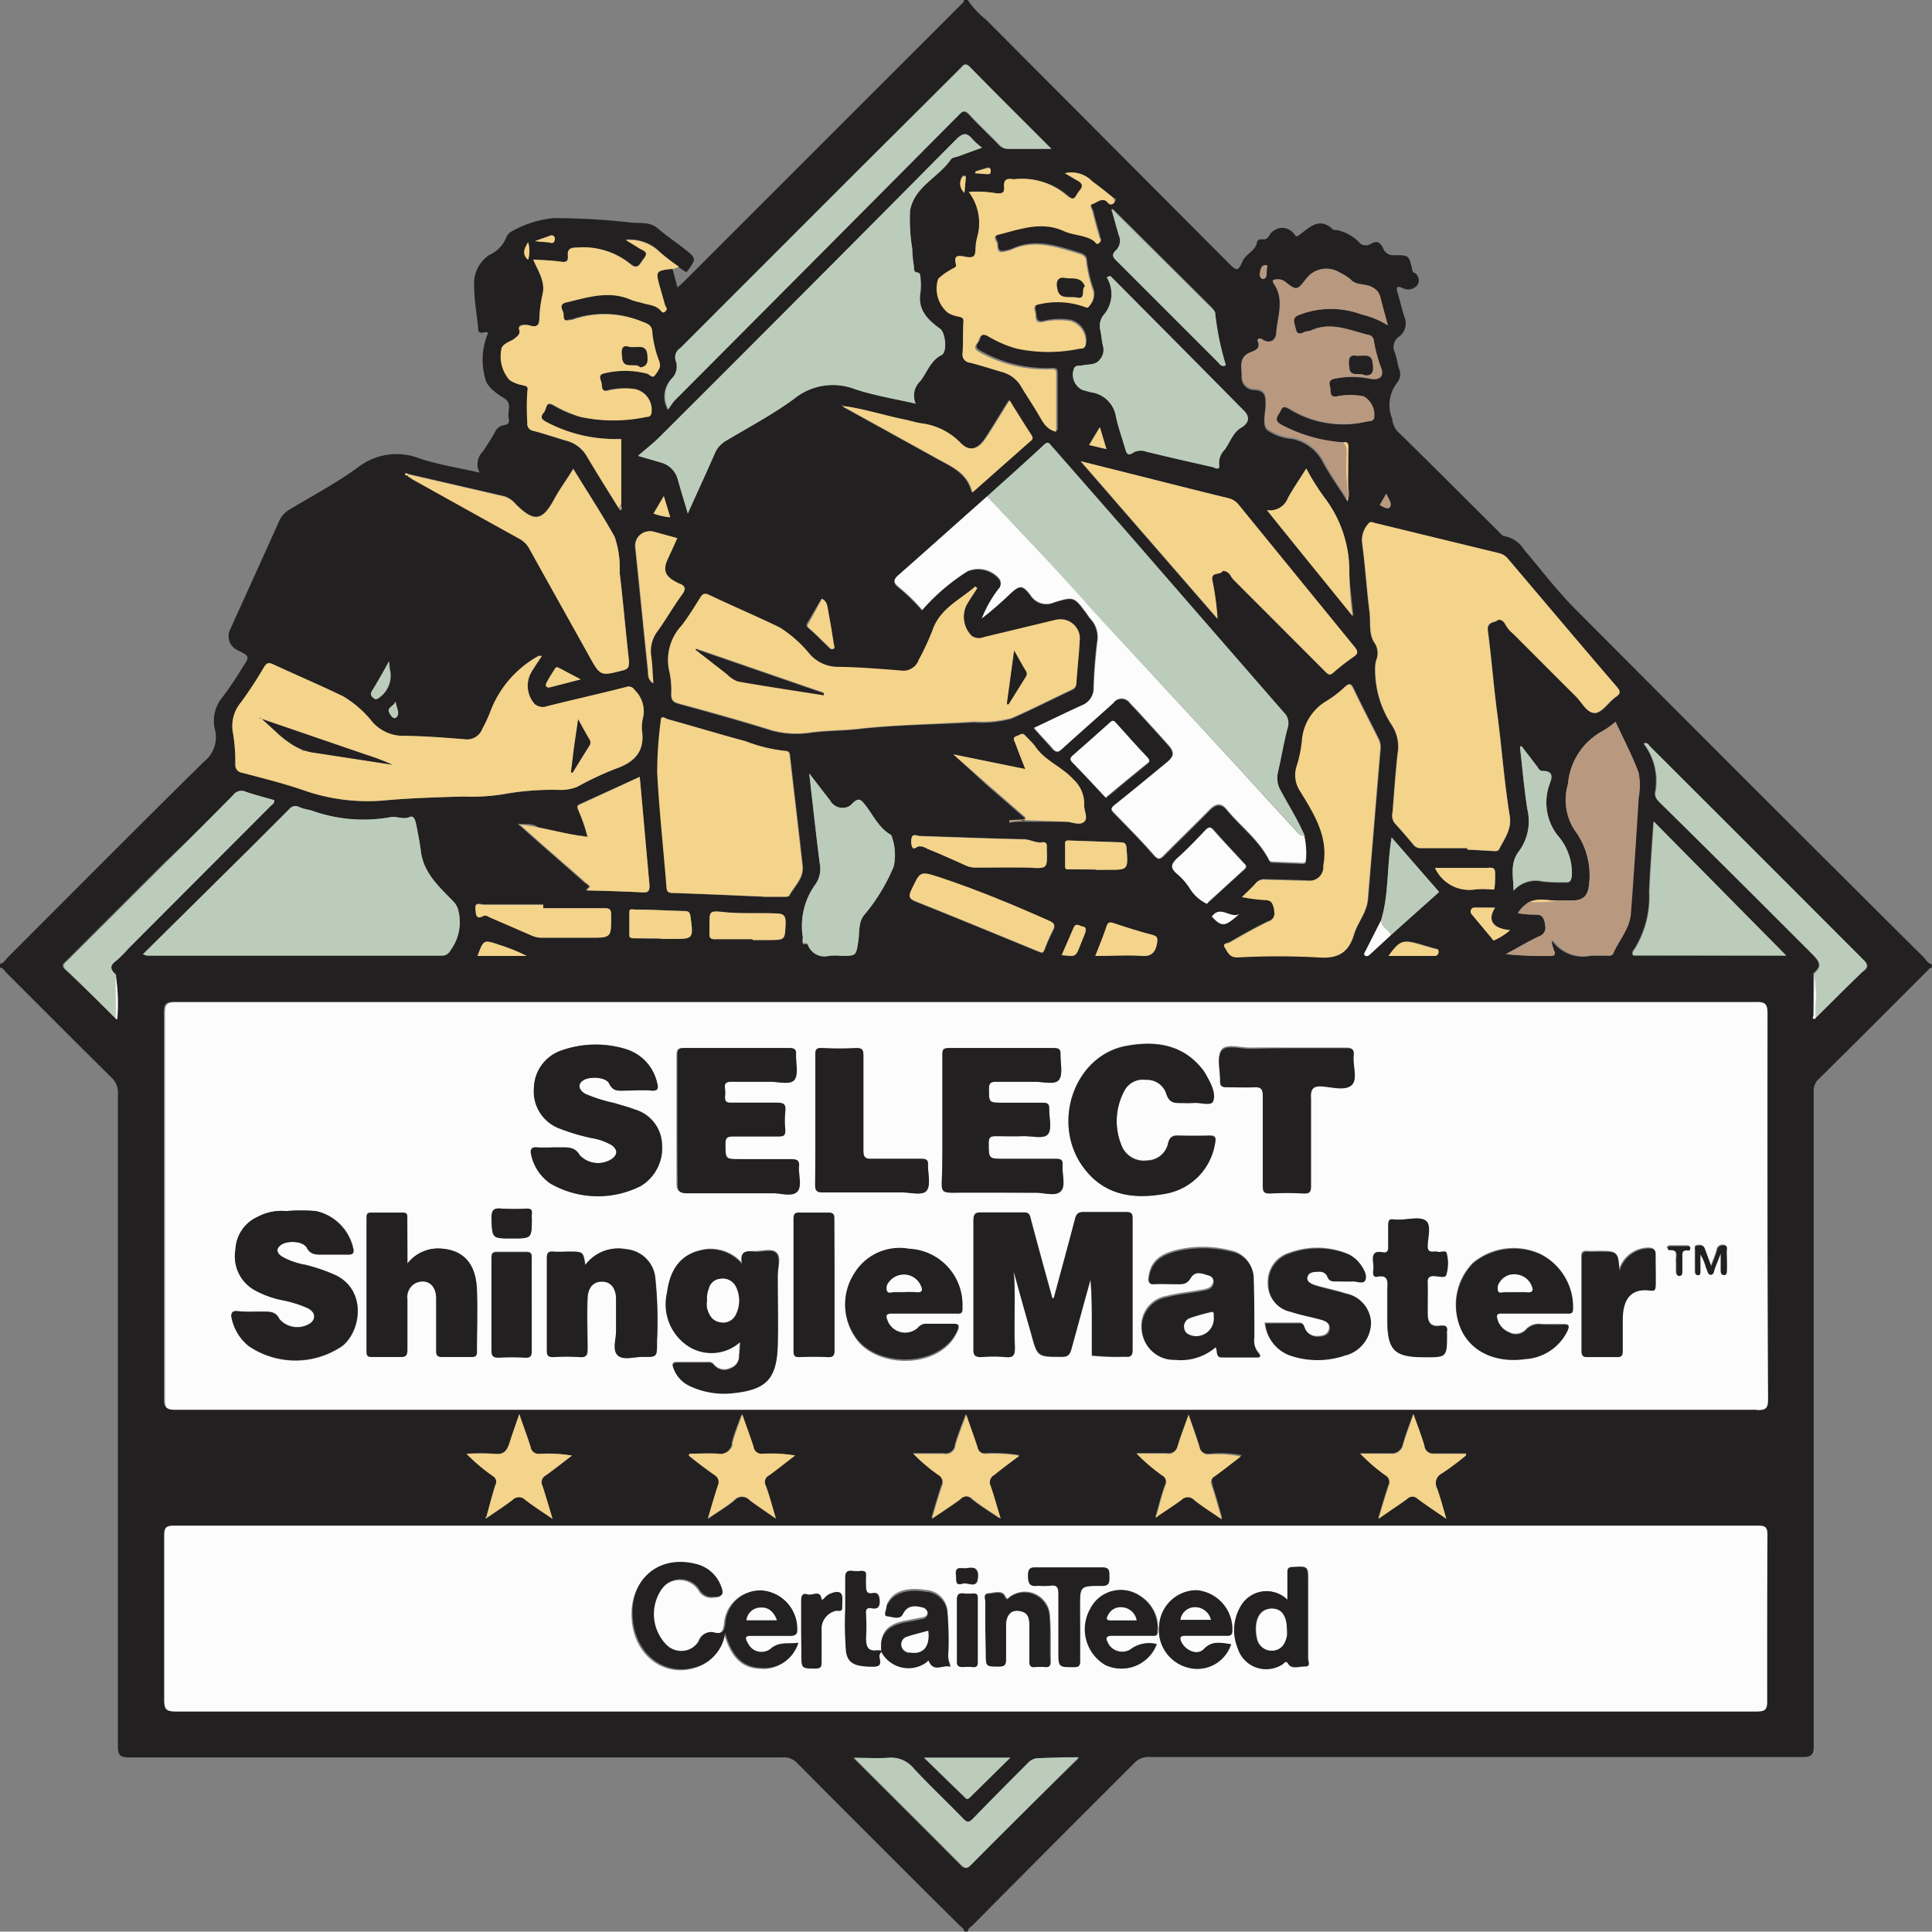 <svg id="Layer_1" data-name="Layer 1" xmlns="http://www.w3.org/2000/svg" viewBox="0 0 154.02 153.99"><rect x="0" y="0" width="154.02" height="153.99" fill="#808080" stroke="none"/><defs><style>.cls-1{fill:#232021;}.cls-2{fill:#fcfcfc;}.cls-3{fill:#f4d38a;}.cls-4{fill:#bbcdba;}.cls-5{fill:#b89980;}</style></defs><path class="cls-1" d="M201.37,79.33q-14-13.92-27.88-27.87c-1.44-1.45-2.67-3.1-4-4.65A2.3,2.3,0,0,0,168,45.76c-.21,0-.42-.27-.6-.45-2.66-2.64-5.3-5.3-8-7.93a1.68,1.68,0,0,1-.41-1,2.86,2.86,0,0,1,.39-2.87,1.05,1.05,0,0,0,.16-1.09c-.15-.43-.18-.9-.35-1.32a1,1,0,0,1,.34-1.26,1.31,1.31,0,0,0,.43-1.57c-.19-.6-.33-1.23-.52-1.84s-.08-.65.42-.45a.92.92,0,0,0,1.12-.24.7.7,0,0,0-.22-1l-.06,0a.48.48,0,0,1-.12-.26c-.27-1.17-.27-1.15-1.58-1.13a.89.89,0,0,1-.75-.58c-.2-.4-.44-.65-1-.31a.71.71,0,0,1-.94-.19,3.5,3.5,0,0,0-1.79-.94h-.22c-1.11-1.12-1.94-.16-2.76.43-.26.18-.24,0-.35-.07a1.16,1.16,0,0,0-1.62-.32,1.07,1.07,0,0,0-.38.41c-.15.21-.25.34-.53.3s-.42.08-.45.23c-.13.71-.89.91-1.16,1.53-.34.79-.46.78-1.07.17L126.6,4.56A6.94,6.94,0,0,1,125.15,3h-.3c0,.19-.14.26-.24.37L102.4,25.57c-.1.1-.22.19-.39.35l-.41-1.52h-.08c-1.34.14-1.36.17-1,1.43l.42,1.47c0,.17.13.35,0,.5s-.32-.07-.42-.16c-.43-.39-1-.37-1.5-.55a6.21,6.21,0,0,1-.74-.2c-1.79-.84-3.51-.22-5.24.19-.55.13-.35.48-.23.76s-.11.86.56.63h.15a7.81,7.81,0,0,1,5.65.16c.44.15.71.3.75.87a8.65,8.65,0,0,0,.54,2.23c.18.5-.08.79-.3,1.11s-.47-.06-.71-.1a7,7,0,0,0-3.41,0c-.53.14-.16.58-.15.88s.08.61.54.48a5.6,5.6,0,0,1,2.08-.1,1.68,1.68,0,0,1,1.27,2c-.06.17-.22.2-.37.22a12.55,12.55,0,0,1-5.25,0,10,10,0,0,1-2.09-.91c-.73-.39-.63.3-.85.56s-.25.5.17.73a11.81,11.81,0,0,0,6,1.38c.1,0,.13.06.09.16v5.08c0,.16.17.35,0,.48l-.16-.18c-.85-1.37-1.71-2.73-2.53-4.12a2.67,2.67,0,0,0-1.66-1.26c-.86-.25-1.7-.54-2.57-.77-.38-.1-.55-.25-.52-.67a17.84,17.84,0,0,1,.09-2.53c.09-.38-.16-.37-.36-.44a2.7,2.7,0,0,1-1.06-.41A2.84,2.84,0,0,1,88,30.73c.17-.38.65-.45,1-.71s.57-.17.39-.71.47-.45.82-.35c.54.16.77,0,.79-.56a10.31,10.31,0,0,1,.25-1.91c.23-1-.35-1.86-.74-2.78a16,16,0,0,1,2.15.16c.42.06.65,0,.61-.47s.22-.64.73-.65A6,6,0,0,1,98.23,24c.64.54.77,0,1.08-.39.48-.58,0-.65-.35-.85s-.6-.37-1.07-.66a3.43,3.43,0,0,1,2.48.76A16.31,16.31,0,0,0,102,24.22l.7.48.11-.1c.72-1,.72-1-.31-1.81-.68-.52-1.38-1-2.06-1.58s-1.47-.38-2.2-.47a52.54,52.54,0,0,0-6.14-.35,8.47,8.47,0,0,0-3.38,1.1,1,1,0,0,0-.4.54A2.59,2.59,0,0,1,87,23.33a2.73,2.73,0,0,0-1.2,2.49c0,1.12.22,2.24.32,3.36,0,.66.59.12.79.37a5.41,5.41,0,0,0-.24,3.57c.12.72.89,1.23,1.54,1.64s.22,1.05.34,1.57-.19.52-.51.6a.89.89,0,0,0-.56.48c-.31.55-.64,1.08-1,1.6a1.41,1.41,0,0,0-.24,1.67c-1.69-.39-3.28-.63-4.79-1.13a5,5,0,0,0-4.9.7c-1.74,1.27-3.68,2.29-5.53,3.41a2,2,0,0,0-.78.91c-1.3,2.91-2.62,5.8-3.93,8.7A1.22,1.22,0,0,0,67,54.86h0c.9.46.91.47.35,1.32a28.12,28.12,0,0,1-1.62,2.41,2.92,2.92,0,0,0-.59,2.59,2.47,2.47,0,0,1-.88,2.54c-5.23,5.15-10.4,10.36-15.59,15.55-.21.21-.35.51-.69.57v.3c.27,0,.37.25.53.41,2.8,2.79,5.58,5.59,8.39,8.37a1.57,1.57,0,0,1,.5,1.2v52.05c0,.72.13.93.9.93h52.05a1.47,1.47,0,0,1,1.16.41q6.48,6.53,13,13c.13.13.35.22.35.47h.3c0-.27.25-.37.41-.53q6.41-6.47,12.86-12.9a1.52,1.52,0,0,1,1.21-.48h52.05c.77,0,.9-.21.9-.93V90.1a1.3,1.3,0,0,1,.32-1c2.94-2.9,5.86-5.83,8.78-8.75.09-.09.15-.21.31-.19v-.3C201.68,79.8,201.55,79.52,201.37,79.33ZM91.63,21.87c.18-.07.39-.2.54,0a.4.4,0,0,1,0,.37c-.1.22-.31.1-.47.08l-1.06-.12Zm-1.52.44a2.56,2.56,0,0,1,0,1.4C89.59,23.26,89.79,22.84,90.11,22.31Zm88.46,44.36c-.2,3.07-.4,6.13-.63,9.2-.09,1.21-.94,2.12-1.41,3.19-.09.2-.31.14-.48.14h-1.23a3,3,0,0,1-3-1.08l-.11.09a3.09,3.09,0,0,0,.18.59c.12.31,0,.4-.3.4a30.7,30.7,0,0,1-3.56-.14c.89-.47,1.76-1,2.65-1.42a.72.72,0,0,0,.48-.9.42.42,0,0,0,0-.1c-.1-.42-.18-.75-.75-.73A8.94,8.94,0,0,1,169,75.8a2.73,2.73,0,0,1,.9-.89h0c.76-.38,1.55-.07,2.32-.13h1.15c.87,0,1.22-.4,1.31-1.27a6,6,0,0,0-1.16-4.34A4.44,4.44,0,0,1,173,65.5a5.3,5.3,0,0,1,2.79-4.24,7,7,0,0,0,1-.72c.64,1.38,1.34,2.7,1.85,4.09A5.6,5.6,0,0,1,178.57,66.67ZM158.89,77.54l-1.68,1.55c-.12.11-.26.19-.4.08s0-.26.06-.38l1.23-2.42c.64-2.11.45-4.32.84-6.61,1.28,1.48,2.52,2.9,3.79,4.35Zm3.79,1.36a.31.31,0,0,1-.33.31h-3.66c.88-1.22,1.13-1.31,2.36-1l1.32.39C162.52,78.68,162.71,78.69,162.68,78.9ZM112,77.7a5.6,5.6,0,0,1,1-4.19,2.16,2.16,0,0,0,.35-1.67c-.3-2.34-.55-4.68-.84-7.19.61.79,1.13,1.48,1.66,2.15a1.13,1.13,0,0,0,1.51.48A1.31,1.31,0,0,0,116,67c.4-.37.58-.32.92.1.68.84,1.11,1.9,2.13,2.47a4.36,4.36,0,0,1,.2,2.5A14.63,14.63,0,0,1,117,75.81c-.6.62-.46,1.45-.57,2.19-.19,1.2-.15,1.2-1.35,1.2a5.57,5.57,0,0,0-1,0,1.4,1.4,0,0,1-1.69-.92c-.11-.12-.32.08-.4-.13S112,77.85,112,77.7Zm-6.92.19c-.38,0-.57-.08-.52-.51a4,4,0,0,0,0-.69c0-1,0-1.08.94-1,1.45.18,2.91.07,4.36.13.52,0,.8.12.77.77-.06,1.34,0,1.35-1.37,1.35H108v-.1c-1,0-2,0-3,0Zm5.33-3.4h-1.54c-2.4-.1-4.8-.21-7.21-.29-.36,0-.46-.11-.49-.48-.23-3-.57-6.06-.73-9.1a31.57,31.57,0,0,1,.28-4.12c0-.54.39-.19.55-.15,2.07.57,4.12,1.2,6.19,1.75a12.44,12.44,0,0,0,3.18.78c.35,0,.35.24.37.47.33,2.9.68,5.79,1,8.7.1,1-.67,1.61-1.07,2.38a1.53,1.53,0,0,1-.58.06ZM98.59,77.8c-.17,0-.41,0-.42-.2V75.69c0-.27.26-.19.42-.18,1.33,0,2.66.09,4,.12.32,0,.41.12.46.45.23,1.78.25,1.78-1.53,1.77h-.84ZM87.11,76.12c-.19-.08-.38-.25-.58-.14-.62.32-.58-.15-.63-.51-.08-.64.4-.38.66-.38h4.75v.32h4.91c.43,0,.49.16.5.53,0,1.82.06,1.83-1.74,1.82H91.14a2,2,0,0,1-.8-.19ZM90,79.21H86.07c.48-1.31.49-1.31,1.72-.89A14.58,14.58,0,0,1,90,79.21Zm5-5.21c-.32,0-.38,0-.09-.25.13-.11-.21-.29-.36-.42-1.72-1.53-3.45-3-5.17-4.56l-.1-.08h.06l.42,0h.42l.42.08L91,69l.39.08.38.08.78.17.35.08.55.12h.26l.34.07h.19l.58.09a12.79,12.79,0,0,0-.72-2.08c0-.18-.23-.35.08-.5L99,64.93c.27,2.95.52,5.8.78,8.66,0,.45-.1.57-.54.55C97.81,74.07,96.43,74,95.05,74Zm21.53-12.87c-1.28.14-2.57.13-3.86.29a7.45,7.45,0,0,1-3.15-.16c-2.47-.77-4.95-1.46-7.44-2.14-.43-.12-.58-.29-.58-.73a7,7,0,0,0-.15-1.83,4,4,0,0,1,1-3.68,25.48,25.48,0,0,0,1.44-2.17c.19-.31.34-.42.72-.24,1.87.89,3.78,1.7,5.64,2.6a10,10,0,0,1,2.4,2.14,3,3,0,0,0,2.23,1c1.66,0,3.32.16,5,.29a1.31,1.31,0,0,0,1.45-.86,21.65,21.65,0,0,0,1.07-2.29c.58-1.78,2.19-2.47,3.43-3.55l.16.13c-.28.45-.59.88-.85,1.34a2.15,2.15,0,0,0,.42,2.48,1,1,0,0,0,.94.09l5.82-1.4a1.57,1.57,0,0,1,1.82,1.25,1.79,1.79,0,0,1,0,.23c-.05,1.23-.2,2.45-.28,3.68,0,.29-.2.38-.42.48-1.57.74-3.12,1.53-4.71,2.23a8.94,8.94,0,0,1-3,.29c-3,.17-6.09.19-9.12.52Zm-4.16-8.5,1.11-1.89c.39.19.42.54.48.86.17.9.32,1.8.46,2.71,0,.14.13.32,0,.41s-.29,0-.4-.15c-.52-.49-1-1-1.56-1.48-.23-.17-.19-.3-.09-.47Zm2.7-17.29h0v.06h.33l.62.1.63.14.46.1.5.12.54.14.41.1.47.12c.37.09.73.17,1.1.24s.8.21,1.2.28a5.23,5.23,0,0,1,3.16,1.55c.7.74,1.41.56,2-.32s1.25-2,1.92-3.06c.61,1,1.17,1.89,1.74,2.78.2.3,0,.42-.18.57l-4.52,4c-.4-1.66-1.81-2.12-3-2.81l-7-3.87-.18-.08h0v-.06h0Zm6.22,34.29c2.77.09,5.53.2,8.29.26.54,0,1,.35,1.56.23a.25.25,0,0,1,.28.27v.38c0,1.5,0,1.5-1.49,1.4s-2.81,0-4.22,0A1.83,1.83,0,0,1,125,72c-1-.45-2-.9-3.09-1.34a1.08,1.08,0,0,0-.65-.19c-.18,0-.43.37-.56,0a1.2,1.2,0,0,1,0-.75c.13-.29.42-.1.64-.1ZM120.67,74c.72-1.52.69-1.51,2.28-1,3,1,5.84,2.18,8.69,3.45.44.19.53.35.31.78a11.73,11.73,0,0,0-.63,1.4c-.07.17-.12.34-.3.34l-.55-.22c-3.14-1.29-6.29-2.59-9.45-3.85-.55-.22-.58-.41-.35-.91Zm8.79-5.49a3.8,3.8,0,0,0-1,.09v-.16h1c.51,0,.24-.22.07-.36l-2.9-2.52L124,63.14l5.74,1.17c-.3-.75-.56-1.41-.81-2.07-.06-.19-.25-.43.11-.55s.47-.33.73,0,.54.49.73.78c.77,1.18,2.14,1.64,3.06,2.66a2.65,2.65,0,0,1,.87,2.1c0,.44.33,1,0,1.29s-.88.06-1.33,0Zm4.06-5.21c1-.88,2-1.76,3-2.66.24-.23.34-.09.49.07.82.91,1.63,1.83,2.48,2.72.29.31.09.39-.12.56-1.07.87-2.13,1.75-3.2,2.64-.88-.94-1.75-1.88-2.64-2.79-.25-.24-.24-.36,0-.55Zm-.18,9c-.16,0-.42.07-.43-.18V70.2c0-.25.25-.19.42-.19l4,.14c.35,0,.46.13.48.5.13,1.7.14,1.7-1.53,1.69h-.92Zm1.17,5.08-.4,1c-.35.91-.35.91-1.47.77l.94-2.16c.2-.47.51-.13.77-.1s.23.28.16.48Zm1.71-.54c.11-.35.28-.33.56-.24,1,.33,2,.66,3.07.93.43.11.45.27.39.67-.14.83-.54,1.1-1.38,1-1.15-.09-2.3,0-3.54,0,.33-.85.68-1.6.9-2.37Zm3.78-5.6c-1-1.16-2.13-2.29-3.22-3.41-.26-.27-.26-.38.05-.63,1.4-1.11,2.78-2.26,4.17-3.4.58-.48.62-.82.1-1.39-1-1.12-2-2.23-3.06-3.35a.8.8,0,0,0-1.12-.18.77.77,0,0,0-.18.18c-1.37,1.24-2.76,2.45-4.12,3.69-.29.27-.45.25-.7,0-.48-.55-1-1.09-1.52-1.69,1.32-.62,2.57-1.23,3.84-1.81a1.47,1.47,0,0,0,.92-1.44,33.17,33.17,0,0,1,.28-3.59,2.14,2.14,0,0,0-.57-1.9,3.19,3.19,0,0,1-.26-.38c-1-1.33-1-1.38-2.6-.89a1.49,1.49,0,0,1-1.88-.57c-.64-.84-.87-.82-1.64-.1a27.56,27.56,0,0,1-2.24,1.94A9.47,9.47,0,0,1,127.57,50a.63.63,0,0,0,.06-.82,2.19,2.19,0,0,0-2.52-.6,16.47,16.47,0,0,0-3.62,3.09,15.18,15.18,0,0,0-1.91-1.85c-.37-.32-.41-.56,0-.91,2.37-2.08,4.72-4.17,7.08-6.26,1.52-1.37,3.05-2.73,4.55-4.13.36-.34.47,0,.64.16l6,6.85q6.22,7.17,12.46,14.33a1.18,1.18,0,0,1,.32,1.23c-.31,1.16-.5,2.35-.77,3.52a2,2,0,0,0,.24,1.54c.64,1.19,1.37,2.34,1.9,3.59a6.25,6.25,0,0,1,.12,1.88c0,.27-.16.27-.35.26l-2.23-.09a.37.37,0,0,1-.33-.11c-.82-1.66-2.32-2.74-3.45-4.13-.37-.45-.81-.41-1.24,0-1.24,1.26-2.51,2.49-3.76,3.75C140.48,71.51,140.35,71.58,140,71.24Zm-1.41-30.35c2.42.6,4.85,1.23,7.28,1.82a1.51,1.51,0,0,1,.88.56q4.59,5.65,9.22,11.31c.28.33.3.52-.06.77a18.5,18.5,0,0,0-1.64,1.28c-.27.24-.41.13-.61-.07l-7.34-7.35a1.9,1.9,0,0,1-.26-.37.71.71,0,0,0-.61-.33c-.14.39-1,0-.8.82a21.58,21.58,0,0,1,.38,3l-10.9-12.55Zm-3.79-2.41.85-1.42c.19.62.34,1.13.52,1.74ZM149,43.67a1.54,1.54,0,0,0,1.68-1c.43-.76.92-1.48,1.45-2.31a19.33,19.33,0,0,0,1.43,2.28,9.64,9.64,0,0,1,2,6c.06,1.09.21,2.18.34,3.49C153.47,49.22,151.26,46.51,149,43.67ZM141.91,71.4c.79-.69,1.52-1.46,2.24-2.22.26-.26.38-.29.64,0,.78.89,1.59,1.74,2.39,2.61.15.15.3.28.08.49l-2.89,2.64c-.06.06-.13.09-.16.12a3.29,3.29,0,0,1-1.36-1.23,5.18,5.18,0,0,0-1-1.14C141.26,72.18,141.39,71.87,141.91,71.4Zm4.88,4.47c-1.12,1-1.38,1.07-2.18.2.68-.95,1.48.19,2.18-.2Zm-.74,2.21c1-.58,2-1.16,3.1-1.68a.72.72,0,0,0,.5-.89.76.76,0,0,0,0-.11c-.11-.42-.17-.75-.74-.74a14.46,14.46,0,0,1-1.86-.18c.44-.43.8-.76,1.12-1.12a.82.82,0,0,1,.75-.27c1.12,0,2.25.06,3.38.09a1.11,1.11,0,0,0,1.24-1,1.48,1.48,0,0,0,0-.21h0c.43-2.3-.73-4.11-1.84-5.92a2.32,2.32,0,0,1-.29-2,9.75,9.75,0,0,0,.42-2,4,4,0,0,1,2-3.22,8.57,8.57,0,0,0,1.4-1.08c.31-.28.47-.35.69.11.64,1.34,1.33,2.66,2,4a1.43,1.43,0,0,1,.16.81q-.51,6-1,12c-.09,1.06-.83,1.86-1.12,2.83-.43,1.45-1.29,1.9-2.8,1.79a58,58,0,0,0-6.46,0c-.64,0-.76-.38-1-.77S145.91,78.16,146.05,78.08Zm16.35-5.89h4.09c.25,0,.65-.11.69.27a7.71,7.71,0,0,1-.05,1.44h-.34a7.36,7.36,0,0,0-1.15,0,3,3,0,0,1-3.24-1.71Zm2.87,3.35c.1-.22.28-.18.46-.18h1.46c-.65,1-.18,1.67,1.2,1.79a5.11,5.11,0,0,1-1.14.75c-.19.14-.27,0-.36-.14L165.42,76C165.3,75.87,165.18,75.75,165.27,75.54Zm4.49-8c-.26-1.66-.4-3.34-.59-5h.14l1.21,1.58c.12.15.2.39.44.38.85,0,.8.46.59,1a4.3,4.3,0,0,0,.61,4.12,4.54,4.54,0,0,1,1.15,3.24c-.06.39-.14.54-.54.51A15,15,0,0,1,171,73.3a2.37,2.37,0,0,0-2.34.74c0-1.1-.33-2.19.44-3.15a4.1,4.1,0,0,0,.66-3.36Zm-2.22-20.42a1.31,1.31,0,0,1,.7.45c2.88,3.4,5.76,6.81,8.66,10.19.33.38.3.56-.08.82-.61.42-1.11,1.32-1.73,1.27s-1-.91-1.54-1.41c-1.64-1.63-3.27-3.27-4.9-4.9a2.56,2.56,0,0,1-.63-.76c-.1-.22-.43-.48-.65-.3s-.85.07-.74.86c.29,2.14.45,4.32.73,6.45.37,2.74.56,5.5,1,8.21.2,1.11-.4,1.85-.83,2.7-.12.22-.36.16-.56.15l-2-.11v-.12h-3.68a.71.71,0,0,1-.61-.25c-.49-.59-1-1.18-1.51-1.74a1,1,0,0,1-.17-.87c.12-1.55.23-3.11.4-4.67a3.16,3.16,0,0,0-.45-2.26,8,8,0,0,1-1.34-4.49,2.32,2.32,0,0,1,.1-.74,1.47,1.47,0,0,0-.15-1.35c-.49-.71-.29-1.64-.4-2.47-.23-1.83-.34-3.68-.59-5.5a1.91,1.91,0,0,1,.48-1.5c.17-.25.33-.13.53-.08Zm-8.75-3.66c-.12.15-.51,0-.79-.2l.52-.9c.15.4.48.77.27,1.09ZM148.42,24.79c.06-.26.07-.62.41-.65s.11.25.14.42.08.61-.27.68C148.5,25.27,148.38,25,148.42,24.79Zm-.88,6.35c.32-.17,1.05-.24.69-1a.24.24,0,0,1,.38-.09c.53.36,1.07.14,1.12-.5.09-1.3.67-2.63-.16-3.89-.08-.12-.19-.34,0-.36a1,1,0,0,1,.81.11c1,.77,1,.75,1.75-.21a2,2,0,0,1,2.65-.48,4.17,4.17,0,0,1,.85.53c.48.54,1.2.32,1.76.65a1.15,1.15,0,0,1,.63.78c.17.69.36,1.37.6,2.25a6.83,6.83,0,0,0-2.07-.86,7,7,0,0,0-4.93,0c-.62.19-.51.49-.4.91s.12.8.71.5c.18-.09.41-.07.59-.15,1.58-.71,3,0,4.54.36a.49.49,0,0,1,.43.39c.08.82.41,1.58.56,2.38.12.63-.2.88-.83.75a7.08,7.08,0,0,0-2.9,0c-.45.09-.48.34-.38.65s-.12.88.55.76a5.45,5.45,0,0,1,2.13,0,1.7,1.7,0,0,1,.82,1.8c-.11.18-.31.15-.48.19a8.15,8.15,0,0,1-6.21-1c-.64-.38-.69.11-.91.45s-.17.61.27.85A12.2,12.2,0,0,0,155,38.34c.41-.12.45.1.45.44V43a.76.76,0,0,1-.11-.14c-.62-1-1.29-1.91-1.84-2.92A3.56,3.56,0,0,0,151,38a4,4,0,0,1-2-.71c-.42-.44-.12-1.32-.12-2s0-1.14-.91-1.19a1,1,0,0,1-1-1C147,32.37,146.69,31.58,147.54,31.14Zm-.37,4.59c.51.52.39,1-.24,1.36s-.87,1.17-1.31,1.76a1.48,1.48,0,0,0-.43,1.18c.08.52-.35.23-.52.19-1.77-.4-3.54-.8-5.3-1.23a1.24,1.24,0,0,0-1,.06c-.51.37-.58,0-.69-.36-.24-.83-.54-1.65-.72-2.5a2.3,2.3,0,0,0-2-1.91l-.67-.19a1.36,1.36,0,0,1-.65-1.76c.16-.25.46-.15.7-.21.46-.1,1,0,1.33-.45a1.15,1.15,0,0,0,.27-1.05c-.1-.39-.13-.81-.2-1.21a1.41,1.41,0,0,1,.24-1.3,2.54,2.54,0,0,0,.25-3l.21-.12Q141.87,30.35,147.17,35.73Zm-2.3-7.81a22.37,22.37,0,0,0,.86,4.2c-.4.16-.48-.1-.61-.22l-8-8c-.32-.32-.63-.55-.1-1a1.08,1.08,0,0,0,.17-1.15c-.19-.64-.36-1.28-.54-1.92v-.18l.14.07,7.91,7.87C144.73,27.71,144.85,27.81,144.87,27.92Zm-9.78-10.45c.53.41,1.06.81,1.58,1.23.1.09.42.11.22.36s-.29.28-.5,0c-.42-.5-.83,0-1.21.09s-.07.47,0,.7c.15.65.34,1.29.52,1.93,0,.17.16.33,0,.48s-.3-.06-.42-.15c-.72-.5-1.63-.44-2.39-.79-1.79-.82-3.5-.15-5.21.28-.56.14-.16.52-.12.73s-.07.77.51.64a3.29,3.29,0,0,0,.6-.15c1.86-.87,3.63-.23,5.41.31.3.09.56.24.57.54a10.78,10.78,0,0,0,.57,2.45,1.29,1.29,0,0,1-.28,1.13c-.09.14-.15.22-.35.13a6.39,6.39,0,0,0-3.62-.24c-.64.09-.39.48-.36.78s0,.78.57.65a5.67,5.67,0,0,1,2.21-.08,1.7,1.7,0,0,1,1.19,2c-.08.24-.28.17-.44.2a12.14,12.14,0,0,1-4.95,0,9.2,9.2,0,0,1-2.32-1c-.53-.29-.63,0-.75.37s-.57.54.06.9a10.74,10.74,0,0,0,5.73,1.37c.38,0,.41.13.41.43v4.55c-.74-.16-1-.7-1.33-1.22-.47-.79-1-1.56-1.45-2.35A2.58,2.58,0,0,0,128,32.66c-.86-.25-1.71-.53-2.58-.75-.43-.11-.64-.28-.6-.77.06-.82,0-1.64.07-2.46,0-.33-.1-.38-.36-.44a2.67,2.67,0,0,1-.86-.3,2.51,2.51,0,0,1-.79-2.72c.2-.32.64-.49,1-.73.16-.12.48-.18.42-.39-.24-.92.42-.68.83-.62s.74-.05.72-.61A4.63,4.63,0,0,1,126,22a4.09,4.09,0,0,0-.66-3.67,8.79,8.79,0,0,1,2.23.11c.41,0,.65,0,.59-.52s.18-.71.68-.61H129a5.41,5.41,0,0,1,4.18,1.32c.64.52.7-.11,1-.4s.14-.65-.25-.85L133,16.8A2.3,2.3,0,0,1,135.09,17.47ZM124.78,17H125c0,.38-.07.77-.12,1.31a.93.93,0,0,1-.12-1.31Zm1-.36c.31-.09.62-.2.94-.28a.2.2,0,0,1,.26.12s0,0,0,.06c0,.18,0,.32-.24.31l-1-.07ZM101.56,33.16a1.37,1.37,0,0,0,.33-1.36.86.86,0,0,1,.34-1.06L116.5,16.48l8-8c.22-.21.37-.56.78-.14,2.15,2.2,4.34,4.36,6.51,6.54h-3.45a.93.93,0,0,1-.73-.33c-.77-.79-1.57-1.54-2.32-2.35-.35-.37-.52-.44-.92,0Q113.06,23.59,101.72,35a5.33,5.33,0,0,0-.48.69A2.07,2.07,0,0,1,101.56,33.16Zm-.91,4.61Q112.45,26,124.22,14.12c.57-.57.88-.55,1.33,0a7.53,7.53,0,0,0,.73.65l-1.91.7c-.19.07-.47.09-.56.23-1,1.47-2.91,2.16-3.26,4.09a14.36,14.36,0,0,0,.17,3,11.47,11.47,0,0,0,.14,1.46c0,.19,0,.46.25.47s.27.25.27.43a5.62,5.62,0,0,1,0,1.16c-.24,1.39.58,2.19,1.57,2.9.43.31.58,1.86.12,2.09-.91.46-1.15,1.39-1.71,2.09a1.58,1.58,0,0,0-.36,1.79c-1.7-.39-3.32-.65-4.85-1.16a4.89,4.89,0,0,0-4.85.78c-1.7,1.25-3.6,2.25-5.42,3.34a2.11,2.11,0,0,0-.89,1c-.68,1.55-1.39,3.1-2.16,4.8-.29-1-.55-1.84-.79-2.69a1.93,1.93,0,0,0-1.37-1.38l-1.81-.55C99.55,38.75,100.13,38.29,100.65,37.77Zm.78,6.46a5.11,5.11,0,0,1-1.33-.29c.27-.46.51-.88.82-1.39C101.11,43.16,101.26,43.67,101.43,44.23Zm-1.38,1.17,1.91.5c-.27.58-.51,1.14-.77,1.69-.39.85-.21,1.34.65,1.79l.2.11c.54.18.67.42.28.94-.67.93-1.25,1.94-1.92,2.87a2.61,2.61,0,0,0-.52,2c.1.7.11,1.4.17,2.17-.47-.29-.39-.72-.43-1.08-.34-3.26-.66-6.52-1-9.78a1.14,1.14,0,0,1,1-1.24A.91.91,0,0,1,100.05,45.4ZM80.3,40.78c0-.08.18,0,.26,0l7.62,1.76a1.87,1.87,0,0,1,.93.63c1.45,1.43,2.11,1.39,3.09-.43.43-.8,1-1.55,1.5-2.39C94.83,42.22,96,44,97,45.8a7.72,7.72,0,0,1,.4,2.86c.28,2.32.47,4.64.74,7,0,.47,0,.67-.51.79-1.78.45-1.77.46-2.68-1.18-1.59-2.87-3.2-5.72-4.78-8.58a2,2,0,0,0-.82-.77L81,41.23c-.18-.1-.34-.22-.5-.33S80.25,40.92,80.3,40.78Zm14,16.38-2.43.63c-.29.07-.42-.1-.31-.33.2-.4.46-.78.7-1.17.12-.19.26-.06.39,0ZM79.53,58.92c.08.53.36.92.11,1.22s-.49-.1-.6-.3C78.81,59.37,79.37,59.36,79.53,58.92Zm-1.9-.78,1.42-2.42a4.09,4.09,0,0,0,.09.83,2.14,2.14,0,0,1-1,2.14c-.2.11-.27,0-.38-.09A.35.35,0,0,1,77.63,58.14ZM67.21,59c.67-.9,1.27-1.86,1.86-2.82.21-.34.38-.36.72-.2,1.86.86,3.74,1.66,5.58,2.55a8.61,8.61,0,0,1,2.35,2.07,3.27,3.27,0,0,0,2.5,1.08c1.61,0,3.22.14,4.83.27a1.29,1.29,0,0,0,1.4-.81,11.77,11.77,0,0,0,.7-1.53,8.45,8.45,0,0,1,3.69-4.24,1.12,1.12,0,0,0,.37-.07c-.35.53-.62.92-.87,1.34a2.19,2.19,0,0,0,.3,2.51,1,1,0,0,0,1,.16c2.09-.51,4.19-1,6.27-1.52a.55.55,0,0,1,.69.23,2.35,2.35,0,0,1,.69,2.14,3.22,3.22,0,0,0-.1,1.07c.25,1.73-.64,2.57-2.17,3.09a25.89,25.89,0,0,0-3,1.41,3.62,3.62,0,0,1-1.42.23,22.3,22.3,0,0,0-4,.28,15.73,15.73,0,0,1-3.56.25c-2.06.06-4.13.12-6.17.3A15.36,15.36,0,0,1,72.26,66c-1.61-.56-3.28-1-4.94-1.41a.62.62,0,0,1-.55-.68,14.36,14.36,0,0,0-.18-2.45A2.92,2.92,0,0,1,67.21,59Zm-9,19.62a9.44,9.44,0,0,1-1,1c-.57.41-.4.73,0,1.09a14.47,14.47,0,0,1,.12,3.54h-.06l-.09-.08c-1.31-1.3-2.61-2.61-4-3.88-.37-.36-.09-.51.12-.72l7.78-7.77C63,70,64.8,68.2,66.6,66.37a.82.82,0,0,1,1-.25c.74.26,1.52.45,2.27.67,0,.28-.19.36-.32.49Zm1.15.47L68,70.57l3-3a.65.65,0,0,1,.86-.23c.36.17.79.2,1.17.35a12.2,12.2,0,0,0,6.17.45c.48-.06.94.22,1.46,0,.34-.16.46.3.52.6.14.7.28,1.4.37,2.11.21,1.76,1.47,2.86,2.57,4a1.49,1.49,0,0,1,.4.67,3.77,3.77,0,0,1-.61,3.25.74.74,0,0,1-.71.42H59.74a1.93,1.93,0,0,1-.34-.11Zm65.92,72.64c-.29.29-.44.19-.67,0-2.8-2.82-5.62-5.62-8.59-8.59,1,0,1.86.06,2.69,0a2.3,2.3,0,0,1,2.06.86c1.28,1.37,2.65,2.64,4,4,.32.32.47.3.77,0,1.44-1.49,2.92-2.95,4.37-4.43a1.13,1.13,0,0,1,.94-.4H134c-3,2.9-5.84,5.72-8.65,8.55Zm-3.64-8.6h6.87l-3.2,3.15c-.14.15-.25.22-.43,0Zm66.37-3.7H62c-.72,0-.93-.14-.92-.9V125.44c0-.61.09-.82.77-.82H188.13c.58,0,.77.1.77.73V138.6c0,.72-.2.83-.85.82Zm-96.77-18c.28.84.52,1.69.81,2.65-.8-.55-1.51-1-2.18-1.52a.7.7,0,0,0-1,0h0c-.65.5-1.34.94-2,1.4-.05,0-.11.09-.17,0l.09-.09c.23-.83.44-1.68.71-2.5a.52.52,0,0,0-.2-.69h0a15,15,0,0,1-2.11-1.78,16.6,16.6,0,0,1,2.23,0c.77.09,1-.26,1.21-.91s.47-1.4.77-2.26c.33,1,.64,1.78.9,2.62a.65.65,0,0,0,.72.55h0a11.82,11.82,0,0,1,2.59.14c-.7.53-1.38,1.08-2.09,1.58a.61.61,0,0,0-.27.82v0Zm17.81,0c.31.83.53,1.69.82,2.66-.77-.53-1.46-1-2.09-1.46a.81.81,0,0,0-1.14-.09l-.09.09c-.63.52-1.34.94-2.1,1.46.28-.94.52-1.8.8-2.64a.65.65,0,0,0-.27-.83c-.7-.49-1.38-1-2.06-1.55v-.17h2.26a1,1,0,0,0,1.14-.69.88.88,0,0,0,0-.16c.18-.74.48-1.44.78-2.29.34,1,.64,1.77.9,2.59a.64.64,0,0,0,.73.55h0a11.82,11.82,0,0,1,2.59.14c-.7.53-1.38,1.08-2.09,1.59a.59.59,0,0,0-.2.8h0Zm17.81,0c.28.82.51,1.65.8,2.61-.82-.56-1.55-1-2.22-1.54a.65.65,0,0,0-.92-.08.6.6,0,0,0-.08.08c-.67.51-1.38,1-2.2,1.52.29-1,.52-1.78.79-2.59a.66.66,0,0,0-.27-.89h0a13.52,13.52,0,0,1-2-1.7h2.42a.76.76,0,0,0,.92-.56s0,0,0-.07c.22-.8.54-1.57.88-2.49.33,1,.64,1.78.9,2.62a.62.62,0,0,0,.72.5,12.77,12.77,0,0,1,2.62.15c-.68.51-1.35,1-2,1.53a.66.66,0,0,0-.37.86.47.47,0,0,0,.05.1Zm17.78-.11c.29.87.53,1.75.81,2.72-.79-.55-1.53-1-2.21-1.55a.69.69,0,0,0-1,0l0,0c-.65.48-1.35.92-2,1.37l-.14.07a.29.29,0,0,1,.05-.16h0c.23-.81.43-1.63.72-2.42a.57.57,0,0,0-.23-.76h0a14.4,14.4,0,0,1-2.06-1.76H141a.73.73,0,0,0,.87-.55s0,0,0,0c.24-.8.55-1.59.88-2.54.33.94.62,1.73.87,2.55a.69.69,0,0,0,.77.6h0A9.33,9.33,0,0,1,147,119c-.7.54-1.39,1.08-2.11,1.6a.51.51,0,0,0-.23.68.56.56,0,0,0,.05.08Zm17.9.35c.27.74.47,1.5.73,2.38-.85-.59-1.6-1.08-2.31-1.61a.56.56,0,0,0-.79,0c-.72.53-1.46,1-2.31,1.61.29-1,.53-1.81.81-2.65a.61.61,0,0,0-.26-.82,13.72,13.72,0,0,1-2-1.73h2.41a.89.89,0,0,0,1-.71c.22-.78.52-1.54.83-2.44.33.94.64,1.72.87,2.52a.71.71,0,0,0,.77.64h.08c.83,0,1.66,0,2.49,0V119c-.62.47-1.21,1-1.88,1.41s-.59.74-.4,1.29ZM188,115.35H61.91c-.66,0-.85-.11-.85-.82V83.73c0-.67.13-.87.85-.87H188c.81,0,.92.23.92,1v30.72c0,.77-.19.86-.83.86Zm-9.84-36.21c-.13-.25.07-.43.18-.6a7.9,7.9,0,0,0,1.11-4.45c.08-1.9.23-3.79.35-5.63L190.4,79.18Zm18.35,1.29c-1.28,1.22-2.52,2.48-3.78,3.72-.36.14-.17-.17-.17-.24V80.58c.75-.62.41-1-.17-1.59-4-4-8-8-12-11.93-.27-.27-.56-.51-.45-1a4.9,4.9,0,0,0-.93-3.79c.28-.16.36.07.46.18q8.52,8.51,17,17c.52.46.52.66.08,1Z" transform="translate(-48 -3)"/><path class="cls-2" d="M188.9,83.85c0-.72-.11-1-.92-.95H62c-.72,0-.85.2-.85.87v30.8c0,.71.19.82.85.82h126.1c.64,0,.85-.09.85-.82Q188.86,99.21,188.9,83.85ZM113,97.4V87.16c0-.43,0-.64.56-.61a24.32,24.32,0,0,0,2.7,0c.5,0,.57.16.57.61v7.55c0,.54.14.69.68.67h3.92c.44,0,.58.1.55.54,0,.69.23,1.58-.11,2s-1.29.13-2,.14h-6.23C113.07,98.09,113,97.92,113,97.4ZM75.3,110.32a6.62,6.62,0,0,1-7.47,0,3.87,3.87,0,0,1-1.34-2.18c-.09-.37,0-.65.47-.59a9.4,9.4,0,0,0,1.3,0H69c.53,0,1,0,1.28.6a1.88,1.88,0,0,0,2.49.3c.43-.35.36-.86-.2-1.16a9.08,9.08,0,0,0-2.11-.66,8.35,8.35,0,0,1-2.22-.82,3.11,3.11,0,0,1-1.47-3.21,3,3,0,0,1,1.81-2.6,4,4,0,0,1,2.25-.45,13.74,13.74,0,0,1,2.4,0,3.9,3.9,0,0,1,2.94,2.92c.11.41,0,.56-.41.54H73.65c-.48,0-.9,0-1.19-.54s-1.48-.59-2-.27-.41.72.08,1a5.68,5.68,0,0,0,1.79.62,14.2,14.2,0,0,1,2.38.81C77.26,105.85,76.82,109.1,75.3,110.32Zm10.74.41c0,.42-.18.46-.51.45H83.3c-.41,0-.52-.11-.51-.51v-4.16c0-1.07-.72-1.59-1.58-1.25a1.25,1.25,0,0,0-.72,1.32v4c0,.47-.12.62-.59.6H77.67c-.35,0-.43-.1-.43-.43v-10.7c0-.31.1-.38.39-.38h2.46c.39,0,.4.17.39.46v3.6a3.09,3.09,0,0,1,2.71-1.19c1.78.13,2.75,1.22,2.83,3.27.06,1.64,0,3.28,0,4.92Zm3.81.46a17.87,17.87,0,0,0-2.07,0c-.5,0-.59-.16-.59-.61v-7.23c0-.4,0-.6.52-.57h2.23c.4,0,.46.13.45.48v7.41C90.41,111.07,90.29,111.21,89.85,111.19Zm.54-11.41a2.54,2.54,0,0,0,0,.39c0,1.56,0,1.56-1.58,1.56s-1.57,0-1.63-1.61c0-.66.18-.83.8-.77a16.68,16.68,0,0,0,2,0C90.32,99.34,90.43,99.45,90.39,99.78Zm10,10.24c0,1.16,0,1.17-1.14,1.15-.69,0-1.59.3-2-.14s-.11-1.26-.11-1.93v-2.53c0-.84-.4-1.38-1.09-1.4s-1.15.43-1.19,1.31c-.06,1.36,0,2.72,0,4.07,0,.51-.12.67-.63.64a14.44,14.44,0,0,0-2.08,0c-.39,0-.53-.09-.53-.51V103.3c0-.4.1-.55.51-.52s.87,0,1.31,0c1.07,0,1.07,0,1.24,1.06a3.27,3.27,0,0,1,3.25-1.26,2.55,2.55,0,0,1,2.32,2.21,32.37,32.37,0,0,1,.12,5.21Zm-1.3-12.5a7.57,7.57,0,0,1-7.24-.19,3.75,3.75,0,0,1-1.49-2.16c-.13-.5-.09-.78.53-.7h1.92c.58,0,1.06,0,1.43.63a2,2,0,0,0,2.58.27c.47-.37.4-.72,0-1.05a4.55,4.55,0,0,0-1.64-.59,16.69,16.69,0,0,1-2.5-.74,3.15,3.15,0,0,1-2.1-3.23,3.24,3.24,0,0,1,2.29-3.05,8.25,8.25,0,0,1,5.06-.07,3.62,3.62,0,0,1,2.45,2.64c.13.44.15.72-.48.66s-1.28,0-1.92,0-1.06.13-1.41-.57c-.24-.5-1.47-.57-2-.28s-.47.79.12,1.12a12.5,12.5,0,0,0,2.32.73c.53.17,1.08.3,1.6.5a3,3,0,0,1,2.18,2.78,3.51,3.51,0,0,1-1.72,3.3ZM110,104.71v5.54c-.09,2.6-.9,3.46-3.48,3.74a6.41,6.41,0,0,1-3.51-.55,2.48,2.48,0,0,1-1.32-1.43c-.12-.3-.09-.46.31-.45h2.46a.51.51,0,0,1,.46.2,1.06,1.06,0,0,0,1.32.27,1,1,0,0,0,.68-1,5.63,5.63,0,0,1,.08-1.1,3.42,3.42,0,0,1-4.18.28,4,4,0,0,1-1.6-4.2c.27-2.12,1.31-3.21,3.11-3.45a3.34,3.34,0,0,1,2.88,1.17c-.23-.92.23-1,.91-1s1.46-.27,1.83.15S110,104.1,110,104.71Zm-.49-6.65h-6.77c-.62,0-.83-.11-.81-.77V87.13c0-.48.12-.59.59-.59h8.32c.42,0,.59.09.55.55,0,.68.22,1.58-.13,2s-1.3.12-2,.14h-3c-.46,0-.59.14-.53.56a2.15,2.15,0,0,1,0,.62c0,.43.15.5.53.49h3.62c.53,0,.65.17.61.65a9.9,9.9,0,0,0,0,1.54c0,.44-.14.5-.52.5h-3.62c-.49,0-.65.11-.63.62,0,1.19,0,1.19,1.21,1.19h4c.48,0,.71.07.65.61s.28,1.59-.15,2S110.18,98.06,109.51,98.06Zm5,7.35v5.23c0,.44-.11.57-.55.55a20.92,20.92,0,0,0-2.24,0c-.37,0-.47-.1-.47-.48V100.17c0-.41.12-.52.52-.5H114c.4,0,.52.1.51.51,0,1.74,0,3.48,0,5.23Zm9.73,2.32h-5.15c-.49,0-.49.22-.38.56a1.5,1.5,0,0,0,1.88,1,1.42,1.42,0,0,0,.58-.34.79.79,0,0,1,.65-.3H124c.49,0,.5.17.32.54a3.39,3.39,0,0,1-.91,1.21c-2,1.74-5.91,1.35-7.26-.8a4.5,4.5,0,0,1-.06-4.93,4.23,4.23,0,0,1,4.4-2.05,4.45,4.45,0,0,1,4.24,4.64c0,.38,0,.51-.44.49Zm-.41-9.65c-.64,0-.74-.2-.72-.76V87.16c0-.43,0-.62.56-.61H132c.45,0,.57.13.54.55,0,.69.21,1.59-.13,2s-1.3.12-2,.14h-3c-.42,0-.58.1-.57.55,0,1.12,0,1.12,1.07,1.12h3.23c.41,0,.52.13.5.52,0,.69.24,1.59-.1,2s-1.3.12-2,.15-1.43,0-2.15,0c-.41,0-.57.08-.57.54,0,1.27,0,1.27,1.23,1.27h4.15c.41,0,.54.11.51.51-.06.71.28,1.63-.14,2.07s-1.31.12-2,.12c-2.19,0-4.44-.09-6.7,0Zm13.86,13.1a19.66,19.66,0,0,1-2.66-.09v-2.53c0-1.17,0-2.33-.11-3.52-.51,1.83-1,3.65-1.51,5.49-.12.48-.27.67-.8.66-1.92,0-1.92,0-2.42-1.85-.45-1.67-.9-3.33-1.36-5,.15,2,0,4,.09,6.07,0,.57-.08.84-.73.77a10.26,10.26,0,0,0-1.92,0c-.57,0-.66-.17-.65-.68V100.34c0-.52.09-.71.65-.69h3.31c.26,0,.46,0,.56.34.57,2.17,1.17,4.33,1.77,6.5.16,0,.15-.15.19-.3.54-2,1.09-4,1.61-6,.11-.4.24-.58.7-.57h3.39c.41,0,.5.12.5.51V110.6c0,.52-.17.62-.59.58ZM134.33,96c-2.54-3.51-.69-8.85,3.42-9.63,2.32-.44,4.57-.16,6.17,1.94a3.14,3.14,0,0,1,.24.39c.37.65.79,1.45.54,2.08-.15.39-1.13,0-1.58.12a2.32,2.32,0,0,1-.92,0c-.61,0-1,0-1.24-.79a1.61,1.61,0,0,0-1.62-1.06,1.65,1.65,0,0,0-1.69.85,5.11,5.11,0,0,0-.19,4.51,1.91,1.91,0,0,0,2,1.08,1.73,1.73,0,0,0,1.66-1.36c.13-.55.39-.65.89-.63a23.82,23.82,0,0,0,2.39,0c.49,0,.55.15.47.57a4.84,4.84,0,0,1-4,4.06C138.33,98.64,136,98.31,134.33,96Zm14,15.14h-2.91c-.62,0-.32-.51-.55-.81a4.26,4.26,0,0,1-3.23,1A2.55,2.55,0,0,1,139,109a2.41,2.41,0,0,1,2-2.7c.88-.23,1.81-.31,2.71-.48.41-.08.91-.11,1-.66a.52.52,0,0,0-.4-.59c-.49-.15-1.14-.29-1.42.18a1.33,1.33,0,0,1-1.28.51H140c-.53,0-.5-.13-.44-.53.16-1.13.83-1.79,2.39-2.13a9.06,9.06,0,0,1,4.11.06,2.2,2.2,0,0,1,1.84,2.24c.05,1.53.05,3.07.05,4.61a1.55,1.55,0,0,0,.49,1.4Zm.34-13.71V90.28c0-.52-.11-.74-.68-.71s-1.43,0-2.15,0c-.4,0-.6-.06-.57-.53,0-.82-.28-1.9.12-2.39s1.55-.12,2.36-.14,1.89,0,2.84,0h4.69c.46,0,.65.09.6.58-.09.81.33,1.89-.17,2.35s-1.52.18-2.3.11-1,.19-.94,1v6.92c0,.46-.09.63-.59.61a24.14,24.14,0,0,0-2.69,0c-.43,0-.49-.16-.49-.61ZM155.34,111a6.9,6.9,0,0,1-4.53,0,3,3,0,0,1-2-2.57h2.75c.29,0,.3.15.38.34a1.09,1.09,0,0,0,1,.73c.48,0,.92-.1,1-.59s-.35-.68-.75-.78c-.79-.22-1.6-.36-2.37-.62a2.2,2.2,0,0,1-1.76-2.21,2.41,2.41,0,0,1,1.73-2.45,6.46,6.46,0,0,1,4.42,0,2.37,2.37,0,0,1,1.16.86c.28.37.57.86.42,1.25s-.69.11-1.06.13-.82,0-1.23,0-.59,0-.73-.37a.68.68,0,0,0-.7-.4c-.34,0-.78,0-.9.39s.31.61.63.71c.8.25,1.63.4,2.43.66a2.42,2.42,0,0,1,2,2.32,2.71,2.71,0,0,1-1.86,2.64Zm6.45-3.35c0,.7.27,1.14,1.06,1,.35,0,.54,0,.48.45a.38.38,0,0,0,0,.15c0,1.92,0,1.92-1.88,1.9-2.33,0-2.86-.56-2.87-2.92v-2.55c.06-.61,0-1.07-.8-.91-.27.06-.34-.13-.33-.38a3.22,3.22,0,0,0,0-.76c-.08-.6.06-.94.75-.8.4.07.47-.16.45-.5v-1.61c0-.53.13-.56.53-.5h.38c.72,0,1.64-.26,2.09.1s.15,1.33.13,2,.48.4.79.47.7-.16.74.14a3.21,3.21,0,0,1-.05,1.74c-.11.23-.62.07-.95.06s-.54.08-.52.51c.06.8,0,1.63,0,2.45Zm11.14,0H167.7c-.3,0-.45.06-.37.38a1.55,1.55,0,0,0,.93,1.13,1.11,1.11,0,0,0,1.36-.18,1.39,1.39,0,0,1,1.29-.44h1.69c.56,0,.49.15.32.53a4,4,0,0,1-3.35,2.22c-2.44.37-4.51-.68-5.23-2.65a4.79,4.79,0,0,1,1.09-5,5.11,5.11,0,0,1,5.34-.7,4.66,4.66,0,0,1,2.57,4.31c0,.37,0,.48-.34.47Zm7-2.23c0,.35-.09.43-.43.39-1.48-.2-2.16.61-2.19,2.23v2.54c0,.38-.06.55-.5.53h-2.23c-.37,0-.54,0-.53-.48v-7.47c0-.4.15-.47.49-.45s.62,0,.92,0c1.45,0,1.45,0,1.58,1.55a2.47,2.47,0,0,1,2.33-1.81c.37,0,.57.07.55.51.08.89.08,1.71.08,2.53Zm2.59-2.84c-.57-.07-.45.33-.46.64v1c0,.18,0,.38-.24.39s-.23-.22-.23-.39v-.63c-.07-.41.29-1.09-.61-1a.67.67,0,0,1-.1-.18c0-.06.13-.14.22-.14h1.38c.1,0,.21,0,.22.15s0,.25-.12.23Zm3.14,1.69c0,.14,0,.32-.2.33s-.29-.13-.28-.34v-1.38l-.46,1.16c-.08.2-.07.53-.33.54s-.27-.36-.39-.57a3.77,3.77,0,0,0-.5-1.07v1.34c0,.15,0,.34-.2.32s-.2-.18-.2-.34v-1.61c0-.16-.08-.38.2-.41s.46,0,.56.24l.52,1.42c.19-.51.35-.89.46-1.28a.46.46,0,0,1,.5-.4h0c.39,0,.27.3.27.5a11.2,11.2,0,0,1,.07,1.61Z" transform="translate(-48 -3)"/><path class="cls-2" d="M188.9,125.36c0-.63-.19-.73-.77-.73H61.87c-.68,0-.77.21-.77.82v13.09c0,.76.2.9.92.9h126c.65,0,.86-.1.85-.81C188.86,134.19,188.87,129.78,188.9,125.36ZM107.63,134a1.19,1.19,0,0,0,1.58.57l.2-.12c.68-.61,1.39-.4,2.15-.41a2.83,2.83,0,0,1-3,2c-1.41-.06-2.29-.88-2.84-2.8a3.26,3.26,0,0,1-2.13,2.67c-2.54.92-5-.84-5.23-3.75-.26-3.11,2.08-5.16,5-4.41a2.83,2.83,0,0,1,2.07,1.88c.21.57,0,.74-.54.74a1.15,1.15,0,0,1-1.23-.6,1.81,1.81,0,0,0-2.51-.49,1.9,1.9,0,0,0-.49.49,3.49,3.49,0,0,0,.42,4.47,1.66,1.66,0,0,0,2.35-.07,1.78,1.78,0,0,0,.23-.31,1,1,0,0,1,1.24-.67h0c.63.12.73-.2.81-.71a2.81,2.81,0,0,1,2.92-2.66,3.07,3.07,0,0,1,2.81,3c0,.44,0,.64-.56.61h-3.08C107.33,133.38,107.4,133.63,107.63,134Zm7.5-2.93c0,.4-.31.22-.51.26a1.48,1.48,0,0,0-1.13,1.54v2.54c0,.38-.11.47-.47.48-1.14,0-1.14,0-1.14-1.12v-4.16c0-.4.11-.63.5-.5s1-.41,1.12.37c0,.12.16,0,.22-.07a1.22,1.22,0,0,1,.48-.36c.3-.13.69-.22.86,0s.06.66.07,1Zm6.92,4.35c-.07-.17-.14,0-.2.07a2.43,2.43,0,0,1-3.41-.53,1.67,1.67,0,0,1-.18-.28h0a1,1,0,0,0-.11.17c-.18.34.42,1-.53,1-1.46,0-2-.26-2.16-1.17a27.08,27.08,0,0,1-.06-3.37v-2.54c0-.45.14-.6.57-.55a2.66,2.66,0,0,0,.69,0c.29,0,.42.07.39.38a8,8,0,0,0,0,.85c0,.43.11.62.54.54s.53.23.55.62-.11.68-.59.59-.53.11-.5.51a14.12,14.12,0,0,1,0,1.84c0,.7.13,1.11.92,1a.21.21,0,0,1,.11,0h.2a3.17,3.17,0,0,1,0-.87,2,2,0,0,1,.08-.26,1.61,1.61,0,0,1,.63-.8l.16-.09.11-.06.16-.07a4.84,4.84,0,0,1,.65-.19l1.5-.29a.46.46,0,0,0,.4-.41.52.52,0,0,0-.41-.51c-.61-.14-1.18-.23-1.56.51-.26.51-.84.25-1.23.2s-.08-.45-.09-.69a.64.64,0,0,1,.14-.35c.43-.83,1.5-1.16,3-.92a1.81,1.81,0,0,1,1.71,1.6,27.75,27.75,0,0,1,.08,3.29,1.87,1.87,0,0,0,.18,1.09c-.58-.08-1.34.63-1.74-.29Zm3.48.46a5,5,0,0,0-.77,0c-.37,0-.49-.1-.48-.47v-4.83c0-.43.1-.62.55-.56a3.22,3.22,0,0,0,.76,0c.29,0,.35.11.35.36v5.13c0,.35-.14.41-.41.39Zm.43-7.19c0,1.07-.8.43-1.21.57-.64.2-.49-.3-.54-.66-.11-.9.56-.49.92-.58.53,0,.87,0,.87.69Zm5.37,7.19a5,5,0,0,0-.77,0c-.44.06-.5-.15-.49-.53v-2.84c0-.55-.12-1-.8-1.1s-1,.33-1.06,1v2.77c0,.47,0,.68-.61.66-1,0-1,0-1-1.06v-4.15c0-.22-.19-.61.2-.63s1.08-.28,1.32.18.28.16.45.06a2,2,0,0,1,2.78.5,1.89,1.89,0,0,1,.35.94c.12,1.25.05,2.51.08,3.76,0,.38-.16.48-.45.46Zm2.78-.52c0,.37-.06.53-.49.53-1.24,0-1.24,0-1.24-1.24v-4.53c0-.54-.08-.82-.69-.72a5.65,5.65,0,0,1-.92,0c-.62.09-.82-.11-.82-.76s.18-.71.74-.7c1.71,0,3.43,0,5.14,0,.66,0,.59.31.6.74s0,.75-.61.73c-1.73,0-1.73,0-1.73,1.71v1.54c0,.93,0,1.82,0,2.72Zm2.24-1.34a1.28,1.28,0,0,0,1.74.48,2.48,2.48,0,0,1,2.15-.43,3,3,0,0,1-3.86,1.76l-.24-.1A3.31,3.31,0,0,1,135,131.2h0a2.71,2.71,0,0,1,3.66-1.13,2.39,2.39,0,0,1,.34.21,3,3,0,0,1,1.32,2.77c0,.43-.25.35-.5.35h-3.07c-.66,0-.58.28-.37.61Zm9.38-.62h-3.16c-.5,0-.59.14-.35.58.36.65,1.26,1,1.75.51.68-.72,1.39-.49,2.18-.4a2.83,2.83,0,0,1-3.46,1.86,3.08,3.08,0,0,1-2.27-3.36,3,3,0,0,1,3-2.8,3.12,3.12,0,0,1,2.83,3.18c0,.41-.19.45-.52.45Zm6.32,2.45c-.45,0-1.07.29-1.34-.17s-.32-.13-.47,0A2.36,2.36,0,0,1,147,135a2.46,2.46,0,0,1-.28-.59,3.76,3.76,0,0,1,.22-3.33,2.36,2.36,0,0,1,3.21-.92,2.55,2.55,0,0,1,.53.4v-2.18c0-.34.11-.42.44-.44,1.19-.06,1.19-.08,1.19,1.13v6.15c0,.21.18.64-.23.65Z" transform="translate(-48 -3)"/><path class="cls-3" d="M165,70.61h-3.68a.71.71,0,0,1-.61-.25c-.49-.59-1-1.18-1.51-1.74a1,1,0,0,1-.17-.87c.12-1.55.23-3.11.4-4.67a3.16,3.16,0,0,0-.45-2.26,8,8,0,0,1-1.34-4.49,2.32,2.32,0,0,1,.1-.74,1.47,1.47,0,0,0-.15-1.35c-.49-.71-.29-1.64-.4-2.47-.23-1.83-.34-3.68-.59-5.5a2,2,0,0,1,.48-1.5c.17-.25.33-.13.53-.08l9.91,2.41a1.31,1.31,0,0,1,.7.45c2.88,3.4,5.76,6.81,8.66,10.19.33.38.3.56-.08.82-.61.42-1.11,1.32-1.73,1.27s-1-.91-1.54-1.41c-1.64-1.63-3.27-3.27-4.9-4.9a2.59,2.59,0,0,1-.64-.76c-.09-.22-.42-.48-.64-.3s-.85.07-.74.86c.28,2.14.45,4.32.73,6.45.37,2.74.56,5.5,1,8.21.2,1.11-.4,1.85-.83,2.7-.12.22-.36.16-.56.15l-2-.11Z" transform="translate(-48 -3)"/><path class="cls-3" d="M132.24,52.39l-5.82,1.4a1,1,0,0,1-.94-.09,2.15,2.15,0,0,1-.42-2.48c.26-.46.57-.89.85-1.34l-.16-.13c-1.24,1.08-2.85,1.77-3.43,3.55a21.65,21.65,0,0,1-1.07,2.29,1.31,1.31,0,0,1-1.45.86c-1.66-.13-3.32-.27-5-.29a3,3,0,0,1-2.23-1,10,10,0,0,0-2.4-2.14c-1.86-.9-3.77-1.71-5.64-2.6-.38-.18-.53-.07-.72.24-.46.73-.92,1.48-1.44,2.17a4,4,0,0,0-1,3.68,7,7,0,0,1,.15,1.83c0,.44.15.61.58.73,2.49.68,5,1.37,7.44,2.14a7.45,7.45,0,0,0,3.15.16c1.29-.16,2.58-.15,3.86-.29,3-.33,6.09-.35,9.13-.57a8.94,8.94,0,0,0,3-.29c1.59-.7,3.14-1.49,4.71-2.23.22-.1.39-.19.42-.48.08-1.23.23-2.45.28-3.68a1.55,1.55,0,0,0-1.65-1.46Zm-18.58,6c-2.28-.36-4.57-.7-6.84-1.1a2.52,2.52,0,0,1-.89-.59l-2.35-1.83-.14-.11c.08-.09.16,0,.23,0l10,3.45a2.13,2.13,0,0,1,0,.22ZM129.75,57l-1.36,2.18h-.12c.18-1.35.37-2.7.58-4.24.37.65.64,1.14.92,1.61A.39.39,0,0,1,129.75,57Z" transform="translate(-48 -3)"/><path class="cls-3" d="M98.59,58a.55.55,0,0,0-.69-.23c-2.08.53-4.18,1-6.27,1.52a1,1,0,0,1-1-.16,2.19,2.19,0,0,1-.3-2.51c.25-.42.52-.81.87-1.34-.23,0-.31,0-.37.07a8.45,8.45,0,0,0-3.69,4.24,11.77,11.77,0,0,1-.7,1.53,1.29,1.29,0,0,1-1.4.81c-1.61-.13-3.22-.25-4.83-.27a3.27,3.27,0,0,1-2.5-1.08,8.61,8.61,0,0,0-2.35-2.07c-1.84-.89-3.72-1.69-5.58-2.55-.34-.16-.51-.14-.72.2A31.24,31.24,0,0,1,67.2,59a2.93,2.93,0,0,0-.62,2.48,14.36,14.36,0,0,1,.18,2.45.62.62,0,0,0,.55.68c1.66.44,3.33.85,4.94,1.41a15.38,15.38,0,0,0,6.49.78c2-.18,4.11-.24,6.17-.3a15.73,15.73,0,0,0,3.56-.25,22.3,22.3,0,0,1,4-.28A3.48,3.48,0,0,0,94,65.73a25.68,25.68,0,0,1,3-1.42c1.53-.52,2.42-1.36,2.17-3.09a3.22,3.22,0,0,1,.1-1.07A2.35,2.35,0,0,0,98.59,58ZM68.7,60.28v-.07l.07.06ZM73,63l-.33-.06-.28-.08-.14,0h-.13L72,62.74l-.16-.07-.3-.15-.13-.08-.15-.09-.1-.07-.21-.15L70.75,62l-.15-.12h0l-.14-.11-.24-.2L70,61.32l-.45-.41-.45-.4-.1-.09-.13-.11h0L73,61.73l4.2,1.44a17.49,17.49,0,0,1,2.08.8C77.17,63.64,75.07,63.3,73,63Zm22-.56c-.46.72-.91,1.45-1.35,2.17h-.13c.09-.67.16-1.34.25-2s.2-1.36.32-2.21c.35.62.61,1.12.9,1.61a.4.4,0,0,1,0,.41Z" transform="translate(-48 -3)"/><path class="cls-4" d="M59.4,79.08,68,70.56l3-3c.26-.27.47-.4.86-.22s.79.19,1.17.34a12.2,12.2,0,0,0,6.17.45c.48-.06.94.22,1.46,0,.34-.16.46.3.52.6.14.7.28,1.4.37,2.11.21,1.76,1.47,2.86,2.57,4a1.49,1.49,0,0,1,.4.67,3.77,3.77,0,0,1-.61,3.25.74.74,0,0,1-.71.42H59.74A1.91,1.91,0,0,1,59.4,79.08Z" transform="translate(-48 -3)"/><path class="cls-4" d="M98.86,39.35c.69-.6,1.27-1.06,1.79-1.58Q112.45,26,124.22,14.12c.57-.57.88-.55,1.33,0a5.07,5.07,0,0,0,.74.65l-1.92.7c-.19.07-.47.09-.56.23-1,1.47-2.91,2.16-3.26,4.09a14.36,14.36,0,0,0,.17,3,11.47,11.47,0,0,0,.14,1.46c0,.19,0,.46.25.47s.27.25.27.43a5.62,5.62,0,0,1,0,1.16c-.24,1.39.58,2.19,1.57,2.9.43.31.58,1.86.12,2.09-.91.46-1.15,1.39-1.71,2.09a1.58,1.58,0,0,0-.36,1.79c-1.7-.39-3.32-.65-4.85-1.16a4.89,4.89,0,0,0-4.85.78c-1.71,1.25-3.6,2.25-5.42,3.34a2.07,2.07,0,0,0-.89,1c-.68,1.55-1.4,3.1-2.16,4.8-.29-1-.55-1.84-.79-2.69a1.88,1.88,0,0,0-1.37-1.38Z" transform="translate(-48 -3)"/><path class="cls-4" d="M126.69,42.57c1.52-1.37,3.05-2.73,4.55-4.13.36-.34.47,0,.64.16l6,6.85q6.23,7.17,12.46,14.33a1.18,1.18,0,0,1,.32,1.23c-.31,1.16-.5,2.35-.77,3.52a2,2,0,0,0,.24,1.54c.64,1.19,1.37,2.34,1.9,3.59-.36,0-.54-.27-.74-.49-1.58-1.71-3.14-3.43-4.71-5.15l-11.4-12.29c-1.38-1.5-2.74-3-4.13-4.54S128.14,44.11,126.69,42.57Z" transform="translate(-48 -3)"/><path class="cls-2" d="M126.69,42.57c1.45,1.54,2.92,3.07,4.36,4.62s2.75,3,4.13,4.54L146.53,64c1.57,1.72,3.13,3.44,4.71,5.15.2.22.38.5.74.49a6,6,0,0,1,.12,1.88c0,.27-.16.27-.35.26l-2.23-.09a.37.37,0,0,1-.33-.11c-.81-1.66-2.32-2.74-3.45-4.13-.37-.45-.81-.41-1.24,0-1.24,1.26-2.51,2.49-3.76,3.75-.26.27-.39.34-.7,0-1-1.16-2.13-2.29-3.22-3.41-.26-.27-.26-.38.05-.63,1.4-1.11,2.78-2.26,4.17-3.4.58-.48.62-.82.1-1.39-1-1.12-2-2.23-3.06-3.35a.79.79,0,0,0-1.1-.2.64.64,0,0,0-.2.2c-1.37,1.24-2.76,2.45-4.12,3.69-.29.27-.45.25-.7,0-.48-.56-1-1.09-1.52-1.69,1.32-.62,2.57-1.23,3.84-1.81a1.47,1.47,0,0,0,.92-1.44c.05-1.2.15-2.4.28-3.59a2.14,2.14,0,0,0-.57-1.9c-.1-.11-.17-.25-.27-.38-1-1.33-1-1.38-2.59-.89a1.49,1.49,0,0,1-1.88-.57c-.64-.84-.87-.82-1.64-.1a27.56,27.56,0,0,1-2.24,1.94,9.47,9.47,0,0,1,1.32-2.34.63.63,0,0,0,.06-.82,2.19,2.19,0,0,0-2.52-.6,16.25,16.25,0,0,0-3.62,3.1,14.59,14.59,0,0,0-1.91-1.86c-.38-.32-.41-.56,0-.91C122,46.75,124.33,44.66,126.69,42.57Z" transform="translate(-48 -3)"/><path class="cls-3" d="M108.82,74.47c-2.4-.1-4.8-.21-7.21-.29-.36,0-.46-.11-.48-.47-.24-3-.58-6.07-.74-9.11a31.57,31.57,0,0,1,.28-4.12c0-.53.38-.2.55-.15,2.07.57,4.12,1.2,6.19,1.75a12.44,12.44,0,0,0,3.18.78c.34,0,.35.24.37.47.33,2.9.68,5.79,1,8.7.1,1-.67,1.61-1.07,2.38,0,.09-.33.08-.5.08h-1.54Z" transform="translate(-48 -3)"/><path class="cls-3" d="M100.37,22.9a3.43,3.43,0,0,0-2.48-.76c.47.29.78.47,1.07.66s.83.27.35.85c-.31.39-.44.93-1.08.39A5.94,5.94,0,0,0,94,22.73c-.51,0-.78.11-.73.65s-.19.53-.61.47c-.68-.09-1.37-.11-2.15-.16.39.92,1,1.75.74,2.78A10.31,10.31,0,0,0,91,28.38c0,.61-.25.72-.79.56-.35-.1-.94,0-.82.35s-.18.53-.39.71-.79.33-1,.71a2.84,2.84,0,0,0,.62,2.59,2.7,2.7,0,0,0,1.06.41c.2.07.45.06.36.44a17.81,17.81,0,0,0,0,2.53.58.58,0,0,0,.52.67c.87.23,1.71.52,2.57.77a2.67,2.67,0,0,1,1.66,1.26c.82,1.39,1.68,2.75,2.53,4.12l.21-.3V38.12l0-.12a11.81,11.81,0,0,1-6-1.38c-.42-.23-.43-.42-.17-.73s.12-1,.85-.56a10,10,0,0,0,2.09.91,12.55,12.55,0,0,0,5.25,0,.36.36,0,0,0,.37-.22,1.69,1.69,0,0,0-1.27-2h0a5.67,5.67,0,0,0-2.13.12c-.46.13-.53-.15-.54-.48s-.38-.74.15-.88a7,7,0,0,1,3.41,0c.24,0,.44.49.71.1s.48-.61.3-1.11a8.65,8.65,0,0,1-.54-2.23c0-.57-.31-.72-.75-.87a7.81,7.81,0,0,0-5.65-.16h-.15c-.67.23-.46-.37-.56-.63s-.32-.63.23-.76c1.73-.41,3.45-1,5.24-.19a6.21,6.21,0,0,0,.74.2c.5.18,1.07.16,1.5.55.1.09.19.36.42.16s.09-.33,0-.5l-.42-1.47c-.35-1.26-.33-1.29,1-1.43h.08l.44-.18A16,16,0,0,1,100.37,22.9Zm-2.24,7.74c.5.16,1.39-.32,1.47.65,0,.34.13.9-.55,1-.4-.44-1.38.23-1.45-.77C97.58,31.19,97.41,30.42,98.13,30.64Z" transform="translate(-48 -3)"/><path class="cls-3" d="M136.67,18.7c-.52-.42-1-.82-1.58-1.23a2.31,2.31,0,0,0-2.21-.66l.92.54c.39.2.63.41.25.85s-.33.92-1,.4a5.41,5.41,0,0,0-4.18-1.32h-.15c-.5-.1-.73.11-.68.61s-.18.54-.59.52a8.79,8.79,0,0,0-2.23-.11,4.09,4.09,0,0,1,.66,3.67,4.63,4.63,0,0,0-.12.91c0,.56-.19.7-.72.61s-1.07-.3-.83.62c.06.21-.26.27-.42.39a4.59,4.59,0,0,0-1,.73,2.51,2.51,0,0,0,.79,2.72,2.67,2.67,0,0,0,.86.3c.26.06.39.11.36.44-.06.82,0,1.64-.07,2.46a.66.66,0,0,0,.6.77c.87.22,1.72.5,2.58.75a2.51,2.51,0,0,1,1.51,1.18c.47.79,1,1.56,1.45,2.35.31.52.59,1.06,1.33,1.22V32.87c0-.3,0-.45-.41-.43a10.74,10.74,0,0,1-5.73-1.37c-.63-.36-.16-.61-.06-.9s.22-.66.75-.37a9.2,9.2,0,0,0,2.32,1,12.14,12.14,0,0,0,5,0c.16,0,.36,0,.44-.2a1.7,1.7,0,0,0-1.19-2,5.67,5.67,0,0,0-2.21.08c-.62.13-.53-.34-.57-.65s-.28-.69.36-.78a6.39,6.39,0,0,1,3.62.24c.2.09.26,0,.35-.13a1.29,1.29,0,0,0,.28-1.13,10.78,10.78,0,0,1-.57-2.45c0-.3-.27-.45-.57-.54-1.78-.54-3.55-1.18-5.41-.31a3.29,3.29,0,0,1-.6.15c-.58.13-.45-.4-.51-.64s-.44-.59.12-.73c1.71-.43,3.42-1.1,5.21-.28.76.35,1.67.29,2.39.79.12.09.19.35.42.15s.07-.31,0-.48c-.18-.64-.37-1.28-.52-1.93,0-.23-.38-.59,0-.7s.79-.59,1.21-.09c.21.25.4.09.5,0S136.77,18.79,136.67,18.7Zm-3.77,6.47c.52.1,1.27-.16,1.58.65-.34.27.13,1.07-.65.89-.52-.12-1.3.19-1.5-.55C132.28,26,132,25,132.9,25.17Z" transform="translate(-48 -3)"/><path class="cls-3" d="M147,74.52c.44-.43.8-.76,1.12-1.12a.82.82,0,0,1,.75-.27c1.12.05,2.25.06,3.38.09a1.11,1.11,0,0,0,1.24-1,1.48,1.48,0,0,0,0-.21v0c.43-2.3-.73-4.11-1.84-5.92a2.32,2.32,0,0,1-.29-2,9.75,9.75,0,0,0,.42-2,4,4,0,0,1,2-3.22,8.57,8.57,0,0,0,1.4-1.08c.31-.28.47-.35.69.11.64,1.34,1.33,2.66,2,4a1.43,1.43,0,0,1,.16.81c-.34,4-.66,8-1,12-.09,1.06-.83,1.86-1.12,2.83-.43,1.45-1.29,1.9-2.8,1.79a58,58,0,0,0-6.46,0c-.64,0-.76-.38-1-.77s.18-.3.32-.38c1-.57,2-1.16,3.1-1.68a.72.72,0,0,0,.5-.89.76.76,0,0,0,0-.11c-.11-.42-.17-.75-.74-.74A13.63,13.63,0,0,1,147,74.52Z" transform="translate(-48 -3)"/><path class="cls-3" d="M145.07,52.32l-10.9-12.55,4.46,1.12c2.42.61,4.85,1.23,7.28,1.82a1.46,1.46,0,0,1,.87.56L156,54.58c.27.33.29.52-.07.77a18.5,18.5,0,0,0-1.64,1.28c-.27.24-.41.13-.61-.07l-7.34-7.35a1.9,1.9,0,0,1-.26-.37.71.71,0,0,0-.61-.33c-.14.39-1,0-.8.82A23.28,23.28,0,0,1,145.07,52.32Z" transform="translate(-48 -3)"/><path class="cls-4" d="M131.85,14.86H128.4a.93.93,0,0,1-.73-.33c-.77-.79-1.57-1.54-2.32-2.35-.35-.37-.52-.44-.92,0q-11.31,11.38-22.65,22.75a5.33,5.33,0,0,0-.48.69,2.08,2.08,0,0,1,.26-2.44,1.37,1.37,0,0,0,.33-1.36.86.86,0,0,1,.34-1.06L116.5,16.48l8.06-8c.21-.21.36-.56.77-.14,2.15,2.2,4.34,4.36,6.51,6.54C131.87,14.86,131.87,14.92,131.85,14.86Z" transform="translate(-48 -3)"/><path class="cls-4" d="M136.53,25q5.33,5.37,10.64,10.75c.51.51.39,1-.24,1.36s-.87,1.17-1.31,1.76a1.48,1.48,0,0,0-.43,1.18c.08.52-.35.23-.52.19-1.77-.4-3.54-.8-5.3-1.23a1.24,1.24,0,0,0-1,.06c-.51.37-.58,0-.69-.36-.24-.83-.54-1.65-.72-2.5a2.32,2.32,0,0,0-2-1.94l-.66-.18a1.35,1.35,0,0,1-.66-1.76c.16-.25.46-.15.7-.21.46-.1,1,0,1.33-.45a1.15,1.15,0,0,0,.27-1.05c-.1-.39-.13-.81-.2-1.21a1.41,1.41,0,0,1,.24-1.3,2.54,2.54,0,0,0,.25-3Z" transform="translate(-48 -3)"/><path class="cls-5" d="M157.52,30.09a.49.49,0,0,0-.43-.39c-1.49-.38-3-1.07-4.54-.36-.18.08-.41.06-.59.15-.59.3-.61-.12-.71-.5s-.22-.72.4-.91a7,7,0,0,1,4.93,0,6.83,6.83,0,0,1,2.07.86c-.24-.88-.43-1.56-.6-2.25a1.15,1.15,0,0,0-.63-.78c-.56-.33-1.28-.11-1.76-.65a4.17,4.17,0,0,0-.85-.53,2,2,0,0,0-2.65.48c-.78,1-.77,1-1.75.21a1,1,0,0,0-.81-.11c-.22,0-.11.24,0,.36.83,1.26.25,2.59.16,3.89,0,.64-.59.86-1.12.5-.25-.18-.41,0-.38.09.36.75-.37.82-.69,1-.85.44-.52,1.23-.55,1.84a1,1,0,0,0,1,1c.87,0,.91.54.91,1.19s-.3,1.57.12,2a4,4,0,0,0,2,.71,3.56,3.56,0,0,1,2.5,1.93c.55,1,1.22,2,1.84,2.92l.15-.17v-.34a14.51,14.51,0,0,1-.11-3.09c0-.33,0-.67-.31-.88a12.2,12.2,0,0,1-4.91-1.38c-.44-.24-.55-.42-.27-.85s.27-.83.91-.45a8.15,8.15,0,0,0,6.21,1,.48.48,0,0,0,.48-.19,1.7,1.7,0,0,0-.82-1.8,5.45,5.45,0,0,0-2.13,0c-.67.12-.45-.46-.55-.76s-.07-.56.38-.65a7.08,7.08,0,0,1,2.9,0c.63.13,1-.12.83-.75A11.48,11.48,0,0,1,157.52,30.09Zm-.72,2.82c-.38-.24-1.14.17-1.22-.55,0-.26-.25-1.13.52-1,.44.09,1.26-.27,1.32.57C157.43,32.23,157.64,33,156.8,32.91Z" transform="translate(-48 -3)"/><path class="cls-5" d="M171.73,78.22a5.76,5.76,0,0,0,.18.59c.12.31,0,.4-.3.4a30.7,30.7,0,0,1-3.56-.14c.89-.48,1.76-1,2.65-1.42a.72.72,0,0,0,.48-.9.42.42,0,0,0,0-.1c-.1-.42-.18-.75-.75-.73A8.07,8.07,0,0,1,169,75.8a2.73,2.73,0,0,1,.9-.89,9.5,9.5,0,0,0,2.32-.13h1.15c.87,0,1.23-.4,1.31-1.27a6,6,0,0,0-1.16-4.34A4.44,4.44,0,0,1,173,65.5a5.3,5.3,0,0,1,2.79-4.24,7,7,0,0,0,1-.72c.64,1.38,1.34,2.7,1.85,4.09a5.6,5.6,0,0,1,0,2c-.19,3.07-.39,6.13-.62,9.2-.09,1.21-.94,2.12-1.41,3.19-.09.2-.31.14-.48.14H174.9a3,3,0,0,1-3-1.08l-.1-.09Z" transform="translate(-48 -3)"/><path class="cls-3" d="M80.56,40.82l7.62,1.76a2,2,0,0,1,.94.63c1.44,1.43,2.1,1.39,3.08-.43.43-.8,1-1.55,1.5-2.39C94.83,42.22,96,44,97,45.8a7.72,7.72,0,0,1,.4,2.86c.28,2.32.47,4.64.74,7,0,.47,0,.67-.51.79-1.78.45-1.77.46-2.68-1.18-1.59-2.86-3.2-5.72-4.78-8.58a2,2,0,0,0-.82-.77c-2.8-1.54-5.59-3.1-8.38-4.65-.18-.1-.34-.22-.5-.33A.94.94,0,0,1,80.56,40.82Z" transform="translate(-48 -3)"/><path class="cls-4" d="M190.4,79.18H178.21c-.13-.25.07-.43.18-.6a7.9,7.9,0,0,0,1.11-4.45c.08-1.9.23-3.79.35-5.63Z" transform="translate(-48 -3)"/><path class="cls-4" d="M112,78.16V77.7a5.6,5.6,0,0,1,1-4.19,2.16,2.16,0,0,0,.35-1.67c-.3-2.34-.55-4.68-.84-7.19.61.79,1.13,1.48,1.66,2.15a1.13,1.13,0,0,0,1.51.48A1.31,1.31,0,0,0,116,67c.41-.37.58-.32.92.1.68.84,1.11,1.9,2.13,2.47a4.36,4.36,0,0,1,.2,2.5A14.86,14.86,0,0,1,117,75.82c-.6.61-.46,1.44-.57,2.18-.19,1.2-.15,1.2-1.35,1.2a5.57,5.57,0,0,0-1,0,1.4,1.4,0,0,1-1.69-.92C112.27,78.11,112.11,78.16,112,78.16Z" transform="translate(-48 -3)"/><path class="cls-4" d="M192.62,80.62c.75-.62.41-1-.17-1.59-4-4-8-8-12-11.93-.27-.27-.56-.51-.45-1a4.86,4.86,0,0,0-.93-3.79c.28-.16.36.07.46.18q8.52,8.5,17,17c.38.38.38.58,0,.94-1.28,1.22-2.52,2.48-3.78,3.72V83A9,9,0,0,0,192.62,80.62Z" transform="translate(-48 -3)"/><path class="cls-4" d="M57.22,84.19c-1.31-1.3-2.61-2.61-3.95-3.88-.37-.36-.09-.51.12-.72l7.78-7.77C63,70,64.8,68.2,66.6,66.37a.82.82,0,0,1,1-.25c.74.26,1.52.45,2.27.67,0,.28-.19.36-.32.49L58.25,78.61a9.44,9.44,0,0,1-1,1c-.57.41-.4.73,0,1.09Z" transform="translate(-48 -3)"/><path class="cls-4" d="M134,143.09c-3,3-5.83,5.8-8.64,8.63-.29.29-.44.19-.67,0-2.8-2.82-5.62-5.62-8.59-8.59,1,0,1.86.06,2.69,0a2.33,2.33,0,0,1,2.07.86c1.27,1.37,2.64,2.65,3.94,4,.32.32.47.3.76,0,1.45-1.49,2.93-3,4.38-4.43a1.15,1.15,0,0,1,.94-.4C131.8,143.11,132.77,143.09,134,143.09Z" transform="translate(-48 -3)"/><path class="cls-3" d="M89.46,68.73c1.8.21,3.53.75,5.39,1a13.78,13.78,0,0,0-.71-2.08c-.06-.18-.24-.35.07-.5L99,64.93c.27,2.95.52,5.81.78,8.66,0,.45-.1.57-.54.55-1.38-.07-2.76-.11-4.14-.15-.32,0-.38,0-.09-.25.12-.11-.21-.29-.36-.42-1.72-1.53-3.45-3-5.17-4.56Z" transform="translate(-48 -3)"/><path class="cls-3" d="M129.47,68.33c.51,0,.24-.22.07-.36l-2.9-2.52L124,63.14l5.74,1.17c-.3-.75-.56-1.41-.8-2.07-.08-.19-.26-.43.1-.56s.47-.31.73,0a10.15,10.15,0,0,1,.73.78c.77,1.18,2.14,1.65,3.06,2.66a2.65,2.65,0,0,1,.87,2.1c0,.44.33,1,0,1.29s-.88.06-1.33,0l-3.61-.14A.08.08,0,0,0,129.47,68.33Z" transform="translate(-48 -3)"/><path class="cls-3" d="M115.13,35.35c1.73.22,3.38.77,5.08,1.11.4.09.8.21,1.2.28a5.23,5.23,0,0,1,3.16,1.55c.7.74,1.41.56,2-.32s1.25-2,1.92-3.06c.61,1,1.17,1.89,1.75,2.78.19.3,0,.42-.19.57l-4.52,4c-.4-1.66-1.81-2.12-3-2.81l-7-3.87c-.12-.07-.3-.09-.33-.28Z" transform="translate(-48 -3)"/><path class="cls-4" d="M136.73,19.75l7.91,7.87c.09.09.21.19.23.3a22.37,22.37,0,0,0,.86,4.2c-.4.16-.48-.1-.61-.22l-8-8c-.32-.32-.63-.55-.1-1a1.08,1.08,0,0,0,.17-1.15c-.19-.64-.36-1.28-.54-1.92Z" transform="translate(-48 -3)"/><path class="cls-3" d="M155.82,52.11,149,43.67a1.53,1.53,0,0,0,1.69-1c.43-.76.92-1.48,1.45-2.32a18.66,18.66,0,0,0,1.43,2.29,9.64,9.64,0,0,1,2,6A28.29,28.29,0,0,0,155.82,52.11Z" transform="translate(-48 -3)"/><path class="cls-3" d="M131,78.92l-.55-.22c-3.14-1.29-6.29-2.59-9.45-3.85-.55-.22-.58-.41-.35-.91.72-1.52.69-1.51,2.28-1,3,1,5.84,2.18,8.69,3.45.44.19.53.35.3.77s-.42.94-.62,1.41C131.25,78.75,131.2,78.92,131,78.92Z" transform="translate(-48 -3)"/><path class="cls-4" d="M169.31,62.49l1.21,1.58c.12.15.2.39.44.38.85,0,.81.46.59,1a4.3,4.3,0,0,0,.61,4.12,4.54,4.54,0,0,1,1.15,3.24c-.06.39-.14.54-.54.51a15,15,0,0,1-1.77-.07,2.37,2.37,0,0,0-2.34.74c0-1.1-.33-2.19.44-3.15a4.05,4.05,0,0,0,.66-3.34c-.26-1.66-.4-3.34-.59-5Z" transform="translate(-48 -3)"/><path class="cls-3" d="M164.85,119.05a21.31,21.31,0,0,1-1.88,1.4.89.89,0,0,0-.43,1.17l.05.09c.26.74.46,1.5.72,2.38-.85-.59-1.6-1.08-2.31-1.61a.56.56,0,0,0-.79,0c-.72.53-1.46,1-2.31,1.61.29-1,.53-1.81.81-2.65a.61.61,0,0,0-.26-.82,13.72,13.72,0,0,1-2-1.73h2.41a.89.89,0,0,0,1-.71c.22-.78.52-1.54.83-2.44.33.94.64,1.72.87,2.52a.71.71,0,0,0,.77.64h.08c.83,0,1.66,0,2.49,0Z" transform="translate(-48 -3)"/><path class="cls-3" d="M103,118.89c.75,0,1.51-.06,2.26,0a1,1,0,0,0,1.14-.69.88.88,0,0,0,0-.16c.18-.74.48-1.44.78-2.29.34,1,.64,1.77.9,2.59a.64.64,0,0,0,.73.55h0a11.82,11.82,0,0,1,2.59.14c-.7.53-1.38,1.08-2.08,1.59a.58.58,0,0,0-.29.77.08.08,0,0,0,0,0c.31.83.53,1.69.82,2.66-.77-.53-1.46-1-2.09-1.46a.81.81,0,0,0-1.14-.09l-.09.09c-.63.52-1.34.94-2.1,1.46.28-.94.52-1.8.8-2.64a.65.65,0,0,0-.27-.83c-.7-.49-1.37-1-2.06-1.55Z" transform="translate(-48 -3)"/><path class="cls-3" d="M140.19,123.83c.23-.81.43-1.63.72-2.42a.57.57,0,0,0-.23-.76h0a14.4,14.4,0,0,1-2.06-1.76H141a.73.73,0,0,0,.87-.55s0,0,0,0c.24-.8.55-1.59.89-2.54.31.94.61,1.74.86,2.55a.69.69,0,0,0,.77.6h0a9.33,9.33,0,0,1,2.53.17c-.7.53-1.39,1.08-2.11,1.6a.51.51,0,0,0-.22.69h0c.29.87.53,1.75.81,2.72-.79-.55-1.53-1-2.21-1.55a.69.69,0,0,0-1,0l0,0c-.65.48-1.35.92-2,1.37Z" transform="translate(-48 -3)"/><path class="cls-3" d="M86.79,123.87c.23-.83.44-1.68.71-2.5a.52.52,0,0,0-.2-.69h0a15,15,0,0,1-2.11-1.78,16.6,16.6,0,0,1,2.23,0c.77.09,1-.26,1.21-.91s.47-1.4.77-2.26c.33,1,.64,1.78.9,2.62a.63.63,0,0,0,.7.55H91a11.82,11.82,0,0,1,2.59.14c-.7.53-1.38,1.08-2.09,1.58a.61.61,0,0,0-.26.82c.28.84.52,1.69.81,2.65-.8-.55-1.51-1-2.18-1.52a.7.7,0,0,0-1,0h0c-.65.5-1.34.94-2,1.4Z" transform="translate(-48 -3)"/><path class="cls-3" d="M122.3,124.08c.29-1,.52-1.78.79-2.59a.66.66,0,0,0-.27-.89h0a13.52,13.52,0,0,1-2-1.7h2.42a.76.76,0,0,0,.92-.56s0,0,0-.07c.22-.8.54-1.57.88-2.49.33,1,.64,1.78.9,2.62a.62.62,0,0,0,.72.5,12.77,12.77,0,0,1,2.62.15c-.68.51-1.35,1-2,1.53a.66.66,0,0,0-.3.88h0c.28.82.51,1.65.8,2.61-.82-.56-1.55-1-2.22-1.54a.65.65,0,0,0-.92-.08.6.6,0,0,0-.08.08C123.83,123.07,123.12,123.52,122.3,124.08Z" transform="translate(-48 -3)"/><path class="cls-3" d="M102,45.9c-.27.58-.51,1.14-.77,1.69-.39.85-.21,1.34.65,1.79l.2.11c.54.18.67.42.28.94-.68.93-1.25,1.94-1.92,2.87a2.61,2.61,0,0,0-.52,2c.1.7.11,1.41.17,2.17-.47-.29-.39-.72-.43-1.08-.34-3.26-.66-6.52-1-9.78a1.14,1.14,0,0,1,1-1.25,1.29,1.29,0,0,1,.39,0Z" transform="translate(-48 -3)"/><path class="cls-3" d="M130,72.16h-4.22A1.91,1.91,0,0,1,125,72c-1-.45-2-.91-3.09-1.34a1.08,1.08,0,0,0-.65-.19c-.18,0-.43.37-.56,0a1.2,1.2,0,0,1,0-.75c.12-.25.41-.06.63-.06,2.76.09,5.53.2,8.29.26.54,0,1,.35,1.56.23a.25.25,0,0,1,.28.27v.38C131.5,72.26,131.5,72.26,130,72.16Z" transform="translate(-48 -3)"/><path class="cls-3" d="M91.31,75.4h4.91c.43,0,.49.16.5.53,0,1.82.06,1.83-1.74,1.82H91.14a2,2,0,0,1-.8-.19l-3.23-1.39c-.19-.08-.38-.25-.57-.14-.63.32-.59-.15-.63-.51-.09-.64.39-.38.65-.38h4.75Z" transform="translate(-48 -3)"/><path class="cls-2" d="M136.14,66.57c-.88-.94-1.75-1.88-2.64-2.79-.22-.23-.2-.35,0-.54,1-.88,2-1.76,3-2.66.24-.23.34-.09.49.07.82.91,1.63,1.83,2.48,2.72.29.31.09.39-.12.56C138.27,64.8,137.21,65.68,136.14,66.57Z" transform="translate(-48 -3)"/><path class="cls-2" d="M144.21,75.05a3.27,3.27,0,0,1-1.36-1.22,5,5,0,0,0-1-1.15c-.61-.51-.48-.81,0-1.27.79-.7,1.52-1.47,2.24-2.23.26-.26.38-.29.64,0,.77.89,1.59,1.74,2.39,2.61.15.15.3.28.08.49l-2.89,2.64C144.31,75,144.24,75,144.21,75.05Z" transform="translate(-48 -3)"/><path class="cls-4" d="M158.1,76.37c.64-2.11.45-4.32.84-6.61l3.79,4.35-3.84,3.43C158.71,77.1,158.12,76.92,158.1,76.37Z" transform="translate(-48 -3)"/><path class="cls-3" d="M108,77.88h-2.92c-.38,0-.57-.07-.52-.5q0-.34,0-.69c0-1,0-1.08.94-1,1.46.18,2.91.07,4.36.13.52,0,.8.12.77.77-.06,1.34,0,1.35-1.37,1.35H108Z" transform="translate(-48 -3)"/><path class="cls-4" d="M121.68,143.12h6.87l-3.2,3.15c-.14.15-.25.22-.43,0Z" transform="translate(-48 -3)"/><path class="cls-3" d="M135.34,72.3h-2c-.16,0-.42.07-.43-.18V70.2c0-.25.25-.19.42-.19l4,.14c.35,0,.46.13.48.5.13,1.7.14,1.7-1.53,1.69h-.92Z" transform="translate(-48 -3)"/><path class="cls-3" d="M100.66,77.8H98.59c-.17,0-.41,0-.42-.2V75.69c0-.27.26-.19.42-.18,1.33,0,2.66.09,4,.12.33,0,.41.12.46.45.23,1.78.25,1.78-1.53,1.77h-.84Z" transform="translate(-48 -3)"/><path class="cls-3" d="M135.32,79.21c.33-.86.64-1.61.9-2.38.11-.35.28-.32.56-.24,1,.33,2,.66,3.07.93.43.11.45.27.39.67-.14.83-.54,1.1-1.38,1C137.71,79.14,136.56,79.21,135.32,79.21Z" transform="translate(-48 -3)"/><path class="cls-3" d="M162.4,72.19h4.09c.25,0,.65-.11.69.27a7.71,7.71,0,0,1-.05,1.44,1,1,0,0,1-.34,0,7.36,7.36,0,0,0-1.15,0A3,3,0,0,1,162.4,72.19Z" transform="translate(-48 -3)"/><path class="cls-3" d="M113.53,50.73c.39.19.42.54.48.86.17.9.32,1.8.46,2.71,0,.14.13.32,0,.41s-.29,0-.4-.15c-.52-.49-1-1-1.56-1.48-.18-.16-.14-.29,0-.46Z" transform="translate(-48 -3)"/><path class="cls-3" d="M167.19,75.36c-.65,1-.18,1.67,1.2,1.79a5.11,5.11,0,0,1-1.14.75c-.19.14-.27,0-.36-.14L165.42,76c-.12-.14-.24-.26-.15-.47s.28-.18.46-.18Z" transform="translate(-48 -3)"/><path class="cls-3" d="M158.69,79.21c.88-1.22,1.13-1.31,2.36-.95l1.32.38c.15,0,.34,0,.31.26a.31.31,0,0,1-.33.31h-3.66Z" transform="translate(-48 -3)"/><path class="cls-3" d="M86.07,79.21c.48-1.31.49-1.31,1.72-.89a14.47,14.47,0,0,1,2.2.89Z" transform="translate(-48 -3)"/><path class="cls-3" d="M132.64,79.13c.32-.73.64-1.44.94-2.16.2-.47.51-.13.77-.1s.23.3.16.5l-.4,1C133.76,79.27,133.76,79.27,132.64,79.13Z" transform="translate(-48 -3)"/><path class="cls-4" d="M79,55.72a3.91,3.91,0,0,0,.1.83,2.14,2.14,0,0,1-1,2.14c-.2.11-.27,0-.38-.09a.34.34,0,0,1-.1-.46C78.07,57.4,78.5,56.66,79,55.72Z" transform="translate(-48 -3)"/><path class="cls-3" d="M94.29,57.16l-2.43.63c-.29.07-.42-.1-.31-.33.21-.4.45-.79.7-1.17.12-.19.26-.06.39,0Z" transform="translate(-48 -3)"/><path class="cls-2" d="M158.1,76.37c0,.55.61.73.79,1.17l-1.68,1.55c-.12.11-.27.19-.4.08s0-.26.06-.38Z" transform="translate(-48 -3)"/><path class="cls-2" d="M146.79,75.87c-1.12,1-1.38,1.07-2.18.2C145.29,75.12,146.09,76.26,146.79,75.87Z" transform="translate(-48 -3)"/><path class="cls-3" d="M100.92,42.55l.51,1.69a5.12,5.12,0,0,1-1.33-.3Z" transform="translate(-48 -3)"/><path class="cls-3" d="M136.21,38.8l-1.37-.32.85-1.42Z" transform="translate(-48 -3)"/><path class="cls-5" d="M158.52,42.35c.15.41.52.78.27,1.1-.12.15-.51,0-.79-.2Z" transform="translate(-48 -3)"/><path class="cls-3" d="M155.47,42.25a14.51,14.51,0,0,1-.11-3.09c0-.33,0-.67-.31-.88.41-.12.46.1.45.44C155.48,39.9,155.48,41.07,155.47,42.25Z" transform="translate(-48 -3)"/><path class="cls-3" d="M90.65,22.23l1-.36c.18-.07.39-.2.54,0a.4.4,0,0,1,0,.37c-.1.22-.31.1-.47.08S91.16,22.29,90.65,22.23Z" transform="translate(-48 -3)"/><path class="cls-5" d="M149,24.56c-.12.21.08.61-.28.68-.19,0-.31-.25-.27-.45s.07-.62.41-.65S148.94,24.39,149,24.56Z" transform="translate(-48 -3)"/><path class="cls-2" d="M192.62,80.62a8.93,8.93,0,0,1,.13,2.42v1.15c-.36.14-.17-.17-.17-.24C192.6,82.84,192.61,81.73,192.62,80.62Z" transform="translate(-48 -3)"/><path class="cls-3" d="M90.1,23.71c-.51-.45-.31-.87,0-1.4A2.56,2.56,0,0,1,90.1,23.71Z" transform="translate(-48 -3)"/><path class="cls-4" d="M79.53,58.92c.08.53.36.92.11,1.22s-.49-.1-.6-.31C78.81,59.37,79.37,59.36,79.53,58.92Z" transform="translate(-48 -3)"/><path class="cls-2" d="M57.22,84.19V80.7a14.47,14.47,0,0,1,.13,3.54h-.06A.18.18,0,0,1,57.22,84.19Z" transform="translate(-48 -3)"/><path class="cls-3" d="M125,17.07l-.11,1.31a.94.94,0,0,1-.13-1.32v0Z" transform="translate(-48 -3)"/><path class="cls-3" d="M125.77,16.68c.31-.09.62-.2.94-.28.13,0,.26,0,.27.18s0,.32-.24.31l-1-.07Z" transform="translate(-48 -3)"/><path class="cls-5" d="M129.47,68.33a.24.24,0,0,1,0,.12l-1,.08v-.15Z" transform="translate(-48 -3)"/><path class="cls-3" d="M172.26,74.78a9.5,9.5,0,0,1-2.32.13C170.69,74.54,171.49,74.84,172.26,74.78Z" transform="translate(-48 -3)"/><path class="cls-5" d="M97.3,43.5l.21-.3c0,.16.17.35-.05.48C97.45,43.69,97.36,43.56,97.3,43.5Z" transform="translate(-48 -3)"/><path class="cls-3" d="M155.32,42.76l.15-.17v.31Z" transform="translate(-48 -3)"/><path class="cls-5" d="M112,78.16c.15,0,.31,0,.4.13C112.25,78.17,112,78.37,112,78.16Z" transform="translate(-48 -3)"/><path class="cls-3" d="M80.48,40.9c-.07,0-.23,0-.18-.12s.18,0,.26,0A.83.83,0,0,0,80.48,40.9Z" transform="translate(-48 -3)"/><path class="cls-4" d="M136.62,19.86v-.18l.14.07Z" transform="translate(-48 -3)"/><path class="cls-3" d="M115.15,35.33h-.06v.08Z" transform="translate(-48 -3)"/><path class="cls-3" d="M86.87,124c-.06,0-.11.09-.17,0l.09-.09Z" transform="translate(-48 -3)"/><path class="cls-3" d="M140.28,123.92l-.14.07a.27.27,0,0,1,.05-.16Z" transform="translate(-48 -3)"/><path class="cls-3" d="M89.43,68.76l-.1-.08h.06l.07.09Z" transform="translate(-48 -3)"/><path class="cls-5" d="M97.53,38.12,97.44,38C97.54,38,97.57,38,97.53,38.12Z" transform="translate(-48 -3)"/><path class="cls-1" d="M128.81,104.35c.16,2,0,4.05.09,6.07,0,.56-.08.84-.73.77a10.26,10.26,0,0,0-1.92,0c-.57,0-.66-.17-.65-.68V100.35c0-.52.09-.71.65-.69h3.31c.26,0,.46,0,.56.34.57,2.17,1.17,4.33,1.77,6.51.16,0,.15-.16.19-.31.54-2,1.09-4,1.61-6,.1-.4.24-.58.7-.57h3.39c.41,0,.5.12.5.51v10.47c0,.47-.15.57-.57.53a19.66,19.66,0,0,1-2.66-.09v-2.53c0-1.17,0-2.33-.11-3.52-.51,1.83-1,3.65-1.51,5.49-.12.48-.27.67-.8.66-1.92,0-1.92,0-2.42-1.85C129.72,107.67,129.26,106,128.81,104.35Z" transform="translate(-48 -3)"/><path class="cls-1" d="M102,92.3V87.14c0-.48.12-.59.6-.59h8.31c.43,0,.59.09.55.55,0,.68.21,1.58-.13,2s-1.3.12-2,.14h-3c-.46,0-.59.14-.53.56a2.15,2.15,0,0,1,0,.62c0,.43.15.5.53.49H110c.53,0,.65.16.61.65a7.92,7.92,0,0,0,0,1.54c0,.44-.14.5-.52.5h-3.62c-.49,0-.65.11-.63.63,0,1.18,0,1.18,1.21,1.18h4c.48,0,.71.07.65.61s.28,1.59-.15,2-1.27.11-1.94.11h-6.77c-.62,0-.83-.11-.81-.77C102,95.64,102,94,102,92.3Z" transform="translate(-48 -3)"/><path class="cls-1" d="M92.1,94.47h.69c.58,0,1.06,0,1.43.63a2,2,0,0,0,2.58.27c.47-.37.4-.72,0-1.05a4.55,4.55,0,0,0-1.64-.59,16.69,16.69,0,0,1-2.5-.74,3.15,3.15,0,0,1-2.1-3.23,3.24,3.24,0,0,1,2.29-3.05,8.18,8.18,0,0,1,5.06-.07,3.65,3.65,0,0,1,2.46,2.64c.12.44.14.72-.49.66s-1.28,0-1.92,0-1.07.13-1.41-.57c-.24-.5-1.47-.57-2-.28s-.47.79.12,1.12a12.5,12.5,0,0,0,2.32.73c.53.17,1.08.3,1.6.51a3,3,0,0,1,2.18,2.77,3.52,3.52,0,0,1-1.66,3.32,7.57,7.57,0,0,1-7.24-.19,3.75,3.75,0,0,1-1.49-2.16c-.13-.5-.09-.78.53-.71A9.45,9.45,0,0,0,92.1,94.47Z" transform="translate(-48 -3)"/><path class="cls-1" d="M123.14,92.32V87.16c0-.43,0-.62.56-.61H132c.45,0,.57.13.54.55,0,.69.21,1.59-.13,2s-1.3.12-2,.14h-3c-.43,0-.57.1-.57.55,0,1.11,0,1.12,1.07,1.12h3.23c.41,0,.52.12.5.51,0,.69.24,1.59-.1,2s-1.29.12-2,.15-1.43,0-2.15,0c-.41,0-.57.08-.57.54,0,1.27,0,1.27,1.23,1.27h4.15c.41,0,.54.11.51.51-.06.71.28,1.63-.14,2.07s-1.3.12-2,.12h-6.77c-.65,0-.74-.2-.73-.76C123.16,95.65,123.14,94,123.14,92.32Z" transform="translate(-48 -3)"/><path class="cls-1" d="M143.12,90.94h-.92c-.61,0-1,0-1.24-.79a1.61,1.61,0,0,0-1.62-1.06,1.65,1.65,0,0,0-1.69.85,5.11,5.11,0,0,0-.19,4.51,1.91,1.91,0,0,0,2,1.08,1.74,1.74,0,0,0,1.66-1.36c.13-.55.39-.65.89-.62h2.39c.49,0,.55.15.47.57a4.84,4.84,0,0,1-4,4.06c-2.53.45-4.88.12-6.53-2.15-2.54-3.51-.69-8.85,3.42-9.63,2.32-.44,4.57-.16,6.17,1.94a2.55,2.55,0,0,1,.24.39c.37.65.79,1.45.54,2.08C144.55,91.21,143.57,90.86,143.12,90.94Z" transform="translate(-48 -3)"/><path class="cls-1" d="M68.26,107.57H69c.53,0,1,0,1.28.6a1.89,1.89,0,0,0,2.49.31c.43-.36.36-.87-.2-1.17a9.08,9.08,0,0,0-2.11-.66,7.63,7.63,0,0,1-2.22-.83,3.08,3.08,0,0,1-1.47-3.2A3,3,0,0,1,68.54,100a4,4,0,0,1,2.25-.45,13.74,13.74,0,0,1,2.4,0,3.9,3.9,0,0,1,2.94,2.92c.11.41,0,.56-.4.55H73.65c-.48,0-.9,0-1.19-.54s-1.48-.59-2-.27-.41.72.08,1a5.68,5.68,0,0,0,1.79.62,14.2,14.2,0,0,1,2.38.81c2.53,1.18,2.09,4.43.57,5.65a6.62,6.62,0,0,1-7.47,0,3.87,3.87,0,0,1-1.34-2.18c-.09-.37,0-.65.47-.59A10,10,0,0,0,68.26,107.57Z" transform="translate(-48 -3)"/><path class="cls-1" d="M109.9,102.93c-.37-.42-1.21-.06-1.83-.15s-1.14,0-.91,1a3.34,3.34,0,0,0-2.88-1.17c-1.8.24-2.84,1.33-3.11,3.45a4,4,0,0,0,1.6,4.2A3.42,3.42,0,0,0,107,110a4.61,4.61,0,0,1-.08,1.1,1,1,0,0,1-.68,1,1.06,1.06,0,0,1-1.32-.27.51.51,0,0,0-.46-.2H102c-.4,0-.43.15-.31.45a2.48,2.48,0,0,0,1.32,1.43,6.41,6.41,0,0,0,3.51.55c2.58-.28,3.39-1.14,3.48-3.74.06-1.85,0-3.69,0-5.54C110,104.1,110.21,103.29,109.9,102.93Zm-3.24,4.89a1.1,1.1,0,0,1-1.22.59c-.66-.1-.91-.6-1.06-1.16a2.81,2.81,0,0,1,0-.58,1.94,1.94,0,0,1,.14-.92,1,1,0,0,1,.9-.8,1.17,1.17,0,0,1,1.23.59A2.48,2.48,0,0,1,106.66,107.82Z" transform="translate(-48 -3)"/><path class="cls-1" d="M80.48,103.73a3.09,3.09,0,0,1,2.71-1.19c1.78.13,2.75,1.21,2.83,3.27.06,1.64,0,3.28,0,4.92,0,.42-.18.46-.51.45H83.28c-.41,0-.52-.11-.51-.51v-4.15c0-1.08-.72-1.6-1.58-1.26a1.25,1.25,0,0,0-.72,1.32v4c0,.47-.11.62-.59.6H77.65c-.35,0-.43-.1-.43-.43v-10.7c0-.31.1-.38.39-.38h2.46c.39,0,.4.17.39.46C80.47,101.26,80.48,102.38,80.48,103.73Z" transform="translate(-48 -3)"/><path class="cls-1" d="M150.64,86.57h4.69c.46,0,.65.1.59.59-.08.81.34,1.89-.16,2.35s-1.52.18-2.3.11-1,.19-.94,1v6.92c0,.46-.09.63-.59.61a24.14,24.14,0,0,0-2.69,0c-.51,0-.57-.16-.57-.61V90.39c0-.52-.11-.74-.68-.71s-1.43,0-2.15,0c-.4,0-.6-.06-.57-.53,0-.82-.28-1.9.13-2.39s1.53-.12,2.35-.14S149.69,86.57,150.64,86.57Z" transform="translate(-48 -3)"/><path class="cls-1" d="M148,109.63c0-1.54,0-3.08-.05-4.61a2.2,2.2,0,0,0-1.84-2.24,9.06,9.06,0,0,0-4.11-.06c-1.56.34-2.23,1-2.39,2.13-.06.4,0,.56.44.53s1.07,0,1.61,0,.93.08,1.28-.51.93-.33,1.42-.18a.52.52,0,0,1,.4.59c-.1.55-.6.58-1,.66-.9.17-1.83.25-2.71.48a2.41,2.41,0,0,0-2,2.7,2.55,2.55,0,0,0,2.63,2.29,4.26,4.26,0,0,0,3.23-1c.23.3-.07.83.55.81h2.91l.12-.15A1.64,1.64,0,0,1,148,109.63Zm-5-.19c-.31-.09-.56-.23-.6-.6a.7.7,0,0,1,.47-.78,15.47,15.47,0,0,1,1.61-.46c.36-.1.24.21.26.37a1.37,1.37,0,0,1-1.23,1.51A1.25,1.25,0,0,1,143,109.44Z" transform="translate(-48 -3)"/><path class="cls-1" d="M94.65,103.85a3.27,3.27,0,0,1,3.25-1.26,2.55,2.55,0,0,1,2.32,2.21,32.5,32.5,0,0,1,.15,5.22c0,1.16,0,1.17-1.15,1.15-.68,0-1.58.3-2-.14s-.11-1.26-.11-1.92v-2.54c0-.84-.4-1.38-1.09-1.4s-1.15.43-1.19,1.31c-.06,1.36,0,2.72,0,4.07,0,.51-.12.67-.63.64a14.44,14.44,0,0,0-2.08,0c-.39,0-.53-.09-.53-.51V103.3c0-.4.1-.55.51-.52s.87,0,1.31,0C94.48,102.79,94.48,102.79,94.65,103.85Z" transform="translate(-48 -3)"/><path class="cls-1" d="M113,92.32V87.16c0-.43,0-.64.56-.61a24.32,24.32,0,0,0,2.7,0c.5,0,.57.16.57.61v7.55c0,.54.14.69.68.67h3.92c.44,0,.58.1.55.54,0,.69.23,1.58-.11,2s-1.29.13-2,.14h-6.23c-.56,0-.67-.16-.66-.68C113,95.71,113,94,113,92.32Z" transform="translate(-48 -3)"/><path class="cls-1" d="M119.11,107.71h5.15c.43,0,.48-.11.46-.52a4.45,4.45,0,0,0-4.24-4.64,4.23,4.23,0,0,0-4.4,2,4.5,4.5,0,0,0,.06,4.93c1.35,2.15,5.22,2.54,7.26.8a3.39,3.39,0,0,0,.91-1.21c.18-.37.17-.55-.32-.54h-2.15a.79.79,0,0,0-.65.3,1.5,1.5,0,0,1-2.12-.06,1.48,1.48,0,0,1-.34-.58C118.62,107.93,118.62,107.69,119.11,107.71Zm-.22-2.52a1.48,1.48,0,0,1,2.06-.27,1.51,1.51,0,0,1,.47.62c.16.33.07.52-.35.48a8.31,8.31,0,0,0-1,0h-.76c-.25,0-.5.14-.61-.11A.74.74,0,0,1,118.89,105.19Z" transform="translate(-48 -3)"/><path class="cls-1" d="M167.73,107.72H173c.35,0,.41-.1.41-.44A4.68,4.68,0,0,0,170.8,103a5.11,5.11,0,0,0-5.34.7,4.79,4.79,0,0,0-1.09,5c.72,2,2.79,3,5.23,2.65a4,4,0,0,0,3.35-2.22c.17-.38.18-.56-.32-.53s-1.13,0-1.69,0a1.39,1.39,0,0,0-1.29.44,1.11,1.11,0,0,1-1.36.18,1.55,1.55,0,0,1-.93-1.13C167.28,107.78,167.43,107.71,167.73,107.72Zm-.2-2.5a1.34,1.34,0,0,1,1.39-.6,1.44,1.44,0,0,1,1.17,1c.11.25,0,.43-.31.41s-.71,0-1.07,0H168c-.25,0-.47.11-.57-.08A.84.84,0,0,1,167.53,105.22Z" transform="translate(-48 -3)"/><path class="cls-1" d="M148.88,108.5h2.75c.29,0,.3.15.38.34a1.09,1.09,0,0,0,1,.73c.48,0,.92-.1,1-.59s-.35-.68-.75-.78c-.79-.22-1.6-.36-2.37-.62a2.2,2.2,0,0,1-1.76-2.22,2.41,2.41,0,0,1,1.73-2.44,6.46,6.46,0,0,1,4.42,0,2.46,2.46,0,0,1,1.16.85c.28.38.56.87.42,1.26s-.69.11-1.06.13-.82,0-1.23,0-.59,0-.73-.37a.68.68,0,0,0-.7-.4c-.34,0-.78,0-.9.39s.31.61.63.71c.8.25,1.63.4,2.43.66a2.42,2.42,0,0,1,2,2.32,2.72,2.72,0,0,1-2,2.57,6.77,6.77,0,0,1-4.53,0A3,3,0,0,1,148.88,108.5Z" transform="translate(-48 -3)"/><path class="cls-1" d="M158.61,107v-1.31c.06-.61,0-1.07-.8-.91-.27.06-.34-.13-.33-.38a3.22,3.22,0,0,0,0-.76c-.08-.6.06-.94.75-.8.4.07.47-.16.45-.5v-1.61c0-.53.13-.56.53-.5h.38c.72,0,1.64-.26,2.09.09s.15,1.34.14,2,.47.4.78.47.69-.16.74.14a3.21,3.21,0,0,1-.05,1.74c-.11.23-.62.07-.95.06s-.54.08-.52.5v2.47c0,.82.27,1.14,1.06,1,.35,0,.54,0,.48.45a.38.38,0,0,0,0,.15c0,1.92,0,1.92-1.87,1.9-2.34,0-2.87-.56-2.88-2.92Z" transform="translate(-48 -3)"/><path class="cls-1" d="M114.53,105.41v5.23c0,.44-.12.57-.56.55a20.74,20.74,0,0,0-2.23,0c-.37,0-.47-.1-.47-.48V100.17c0-.41.12-.52.52-.5H114c.4,0,.52.1.51.51C114.52,101.92,114.53,103.66,114.53,105.41Z" transform="translate(-48 -3)"/><path class="cls-1" d="M177.11,104.34a2.47,2.47,0,0,1,2.33-1.81c.37,0,.57.07.55.51v2.46c0,.35-.09.43-.43.39-1.48-.2-2.16.61-2.19,2.23v2.54c0,.38-.06.55-.5.53h-2.23c-.37,0-.54,0-.53-.48v-7.47c0-.4.15-.47.49-.45s.62,0,.92,0C177,102.79,177,102.79,177.11,104.34Z" transform="translate(-48 -3)"/><path class="cls-1" d="M90.39,107v3.69c0,.43-.11.57-.55.55a17.87,17.87,0,0,0-2.07,0c-.5,0-.59-.16-.59-.61V103.4c0-.4,0-.6.52-.57h2.23c.4,0,.46.13.46.48C90.38,104.49,90.39,105.72,90.39,107Z" transform="translate(-48 -3)"/><path class="cls-1" d="M88.81,101.73c-1.61,0-1.57,0-1.63-1.61,0-.66.18-.83.8-.77a16.68,16.68,0,0,0,2,0c.35,0,.46.1.42.43a2.54,2.54,0,0,0,0,.39C90.39,101.73,90.39,101.73,88.81,101.73Z" transform="translate(-48 -3)"/><path class="cls-1" d="M183.56,103v1.34c0,.15,0,.34-.21.32s-.2-.18-.2-.34v-1.61c0-.16-.08-.38.2-.41s.46,0,.56.24l.52,1.42c.19-.51.35-.89.46-1.28a.46.46,0,0,1,.5-.4h0c.39,0,.27.3.27.5v1.53c0,.15,0,.33-.2.34s-.29-.13-.28-.34v-1.38l-.46,1.16c-.08.2-.07.53-.33.54s-.27-.36-.39-.57A3.86,3.86,0,0,0,183.56,103Z" transform="translate(-48 -3)"/><path class="cls-1" d="M181.65,103.67c-.07-.41.29-1.09-.61-1a.67.67,0,0,1-.1-.18c0-.06.13-.14.22-.14h1.38c.1,0,.21,0,.21.15s-.06.21-.17.19c-.57-.07-.45.33-.46.64v1c0,.18,0,.38-.24.39s-.23-.22-.23-.39Z" transform="translate(-48 -3)"/><path class="cls-1" d="M109.41,134.47a1.19,1.19,0,0,1-1.66-.25,1.06,1.06,0,0,1-.12-.2c-.23-.39-.3-.64.33-.62H111c.52,0,.58-.17.56-.61a3.07,3.07,0,0,0-2.81-3,2.81,2.81,0,0,0-2.92,2.66c-.08.51-.18.83-.81.71a1,1,0,0,0-1.27.62v0a1.66,1.66,0,0,1-2.58.38,3.49,3.49,0,0,1-.42-4.47,1.81,1.81,0,0,1,2.51-.49,1.76,1.76,0,0,1,.49.49,1.15,1.15,0,0,0,1.23.6c.56,0,.75-.17.54-.74a2.83,2.83,0,0,0-2.07-1.88c-3-.75-5.31,1.3-5,4.41.26,2.91,2.69,4.67,5.23,3.75a3.26,3.26,0,0,0,2.13-2.67c.55,1.92,1.43,2.74,2.84,2.8a2.83,2.83,0,0,0,3-2C110.8,134.07,110.09,133.86,109.41,134.47Zm-.83-3.33a1.35,1.35,0,0,1,1.35,1h-2.42A1.13,1.13,0,0,1,108.58,131.14Z" transform="translate(-48 -3)"/><path class="cls-1" d="M152.26,135.2v-6.15c0-1.21,0-1.19-1.19-1.13-.33,0-.45.1-.44.44v2.18a2.36,2.36,0,0,0-3.34,0,2.31,2.31,0,0,0-.4.53,3.76,3.76,0,0,0-.22,3.33,2.36,2.36,0,0,0,3,1.55,2.13,2.13,0,0,0,.59-.28c.15-.09.24-.35.47,0s.89.18,1.34.17S152.25,135.43,152.26,135.2Zm-1.71-1.77c-.13.62-.44,1.11-1.12,1.16a1.19,1.19,0,0,1-1.25-1,3.19,3.19,0,0,1-.08-.75c0-1,.48-1.59,1.25-1.6s1.23.56,1.24,1.69a4.21,4.21,0,0,1,0,.5Z" transform="translate(-48 -3)"/><path class="cls-1" d="M138.09,134.52a1.28,1.28,0,0,1-1.74-.48c-.21-.37-.29-.66.34-.64h3.07c.25,0,.5.08.5-.35a3,3,0,0,0-1.32-2.77,2.71,2.71,0,0,0-3.79.58,2.39,2.39,0,0,0-.21.34,3.31,3.31,0,0,0,1.16,4.53h0a3,3,0,0,0,4-1.42,2.44,2.44,0,0,0,.1-.24A2.44,2.44,0,0,0,138.09,134.52Zm-1.74-2.77a1.1,1.1,0,0,1,1.06-.61,1.27,1.27,0,0,1,1.2,1h-2c-.4.06-.45-.07-.26-.39Z" transform="translate(-48 -3)"/><path class="cls-1" d="M142.57,133.4h3.16c.33,0,.51,0,.51-.45a3.12,3.12,0,0,0-2.83-3.18,3,3,0,0,0-3,2.8,3.08,3.08,0,0,0,2.27,3.36,2.83,2.83,0,0,0,3.46-1.86c-.79-.09-1.5-.32-2.18.4-.49.51-1.39.14-1.75-.51C142,133.54,142.07,133.39,142.57,133.4Zm.62-2.26a1.29,1.29,0,0,1,1.34,1h-2.42A1.16,1.16,0,0,1,143.19,131.14Z" transform="translate(-48 -3)"/><path class="cls-1" d="M123.6,134.79a27.75,27.75,0,0,0-.08-3.29,1.81,1.81,0,0,0-1.71-1.6c-1.45-.24-2.52.09-3,.92a.64.64,0,0,0-.14.35c0,.24-.3.65.09.69s1,.31,1.23-.2c.38-.74,1-.65,1.56-.51a.52.52,0,0,1,.41.51.46.46,0,0,1-.4.41l-1.5.29a4.84,4.84,0,0,0-.65.19l-.16.07-.11.06-.16.09a1.61,1.61,0,0,0-.63.8,2,2,0,0,0-.08.26,3.17,3.17,0,0,0,0,.87h0a2.44,2.44,0,0,0,3.31,1,2.2,2.2,0,0,0,.28-.18c.06,0,.13-.24.2-.07.4.92,1.16.21,1.73.44A1.88,1.88,0,0,1,123.6,134.79Zm-3.11,0a.69.69,0,0,1-.64-.56.63.63,0,0,1,.47-.7c.54-.19,1.11-.32,1.67-.47.16,1.23-.42,1.88-1.5,1.68Z" transform="translate(-48 -3)"/><path class="cls-1" d="M126.55,132.93V130.7c0-.22-.19-.61.2-.63s1.08-.28,1.32.18.28.16.45.06a2,2,0,0,1,2.78.5,1.89,1.89,0,0,1,.35.94c.12,1.25,0,2.51.08,3.76,0,.31-.11.41-.41.39a5,5,0,0,0-.77,0c-.44.06-.5-.15-.49-.53v-2.84c0-.55-.12-1-.8-1.1s-1,.33-1.06,1v2.77c0,.47-.06.68-.61.66-1,0-1,0-1-1.06Z" transform="translate(-48 -3)"/><path class="cls-1" d="M134.11,132.69v2.69c0,.37-.06.53-.49.53-1.24,0-1.24,0-1.24-1.24v-4.53c0-.54-.07-.82-.68-.72a5.65,5.65,0,0,1-.92,0c-.62.09-.82-.11-.82-.76s.18-.71.74-.7c1.71,0,3.43,0,5.14,0,.66,0,.59.31.6.74s0,.75-.61.73c-1.73,0-1.73,0-1.73,1.71Z" transform="translate(-48 -3)"/><path class="cls-1" d="M118.25,134.69a1.74,1.74,0,0,0-.11.18c-.18.34.42,1-.53,1-1.46,0-2-.26-2.16-1.17a27.08,27.08,0,0,1-.07-3.37v-2.54c0-.45.14-.6.56-.55a2.73,2.73,0,0,0,.7,0c.29,0,.42.07.39.38a8,8,0,0,0,0,.85c0,.43.11.62.54.54s.53.22.55.62-.11.68-.59.59-.53.11-.5.51a14.12,14.12,0,0,1,0,1.84c0,.7.13,1.11.92,1a.85.85,0,0,1,.35.08Z" transform="translate(-48 -3)"/><path class="cls-1" d="M111.87,133v-2.39c0-.4.11-.63.5-.5s1-.41,1.12.37c0,.12.16,0,.22-.07a1.22,1.22,0,0,1,.48-.36c.3-.13.69-.22.86,0s.08.73.09,1.11-.31.22-.51.26A1.48,1.48,0,0,0,113.5,133v2.54c0,.38-.11.47-.47.48-1.14,0-1.14,0-1.14-1.12Z" transform="translate(-48 -3)"/><path class="cls-1" d="M124.29,132.9v-2.3c0-.43.1-.62.55-.56a4.82,4.82,0,0,0,.76,0c.29,0,.35.11.35.36v5.13c0,.33-.14.39-.42.37a4.82,4.82,0,0,0-.76,0c-.37,0-.49-.1-.48-.47C124.31,134.58,124.29,133.74,124.29,132.9Z" transform="translate(-48 -3)"/><path class="cls-1" d="M125.13,128c.53-.08.85,0,.83.67,0,1.07-.8.43-1.21.57-.64.2-.49-.3-.54-.66C124.1,127.72,124.77,128.13,125.13,128Z" transform="translate(-48 -3)"/><path class="cls-1" d="M103.67,54.82l10,3.45v.16c-2.28-.36-4.57-.7-6.84-1.1a2.43,2.43,0,0,1-.89-.59l-2.35-1.83Z" transform="translate(-48 -3)"/><path class="cls-1" d="M128.27,59.1l.58-4.24c.37.65.63,1.14.92,1.61a.39.39,0,0,1,0,.48c-.46.73-.9,1.46-1.36,2.18Z" transform="translate(-48 -3)"/><path class="cls-1" d="M103.58,54.91l-.14-.11c.08-.09.16,0,.23,0Z" transform="translate(-48 -3)"/><path class="cls-1" d="M68.79,60.29l8.4,2.88a19.33,19.33,0,0,1,2.08.79L73,63c-1.8-.27-2.89-1.63-4.16-2.71Z" transform="translate(-48 -3)"/><path class="cls-1" d="M93.52,64.55c.09-.67.16-1.34.25-2s.2-1.36.32-2.21c.34.62.61,1.12.9,1.61a.42.42,0,0,1,0,.48c-.46.72-.9,1.45-1.35,2.17Z" transform="translate(-48 -3)"/><path class="cls-1" d="M68.8,60.27h-.1v-.06l.09.07Z" transform="translate(-48 -3)"/><path class="cls-1" d="M99.05,32.28c-.4-.44-1.38.23-1.45-.78,0-.31-.19-1.08.53-.85.5.15,1.39-.33,1.47.64C99.63,31.63,99.73,32.19,99.05,32.28Z" transform="translate(-48 -3)"/><path class="cls-1" d="M134.48,25.82c-.34.27.14,1.07-.65.89-.52-.12-1.3.19-1.5-.55-.05-.18-.3-1.15.57-1C133.42,25.27,134.17,25,134.48,25.82Z" transform="translate(-48 -3)"/><path class="cls-1" d="M156.81,32.91c-.39-.24-1.15.17-1.23-.55,0-.26-.25-1.13.52-1,.44.09,1.26-.28,1.32.57C157.44,32.23,157.64,33,156.81,32.91Z" transform="translate(-48 -3)"/><path class="cls-1" d="M171.73,78.22V78l.1.09Z" transform="translate(-48 -3)"/><path class="cls-2" d="M104.37,106.67a1.94,1.94,0,0,1,.14-.92,1,1,0,0,1,.91-.8,1.15,1.15,0,0,1,1.22.59,2.48,2.48,0,0,1,0,2.28,1.1,1.1,0,0,1-1.22.59c-.66-.1-.91-.6-1.06-1.16A2.25,2.25,0,0,1,104.37,106.67Z" transform="translate(-48 -3)"/><path class="cls-2" d="M144.76,108a1.4,1.4,0,0,1-1.75,1.47c-.31-.09-.56-.23-.6-.6a.7.7,0,0,1,.47-.78,15.47,15.47,0,0,1,1.61-.46C144.85,107.5,144.73,107.81,144.76,108Z" transform="translate(-48 -3)"/><path class="cls-2" d="M120.08,106h-.76c-.25,0-.5.14-.61-.11a.74.74,0,0,1,.18-.71,1.48,1.48,0,0,1,2.06-.27,1.51,1.51,0,0,1,.47.62c.16.33.07.52-.35.48A8.33,8.33,0,0,0,120.08,106Z" transform="translate(-48 -3)"/><path class="cls-2" d="M168.71,106H168c-.25,0-.47.11-.57-.08a.77.77,0,0,1,.15-.71,1.34,1.34,0,0,1,1.39-.6,1.44,1.44,0,0,1,1.17,1c.11.25,0,.43-.31.41S169.07,106,168.71,106Z" transform="translate(-48 -3)"/><path class="cls-2" d="M109.93,132.17h-2.42a1.13,1.13,0,0,1,1.07-1C109.26,131.09,109.65,131.47,109.93,132.17Z" transform="translate(-48 -3)"/><path class="cls-2" d="M150.59,132.92a4.34,4.34,0,0,1,0,.51c-.13.62-.44,1.11-1.12,1.16a1.19,1.19,0,0,1-1.25-1,3.19,3.19,0,0,1-.08-.75c0-1,.48-1.59,1.25-1.6S150.58,131.79,150.59,132.92Z" transform="translate(-48 -3)"/><path class="cls-2" d="M138.61,132.18h-2c-.4,0-.45-.12-.26-.44a1.1,1.1,0,0,1,1.06-.61A1.26,1.26,0,0,1,138.61,132.18Z" transform="translate(-48 -3)"/><path class="cls-2" d="M142.11,132.13a1.16,1.16,0,0,1,1.08-1,1.29,1.29,0,0,1,1.34,1Z" transform="translate(-48 -3)"/><path class="cls-2" d="M122,133c.16,1.28-.42,1.93-1.5,1.73a.69.69,0,0,1-.64-.56.63.63,0,0,1,.47-.7C120.86,133.29,121.43,133.16,122,133Z" transform="translate(-48 -3)"/></svg>
